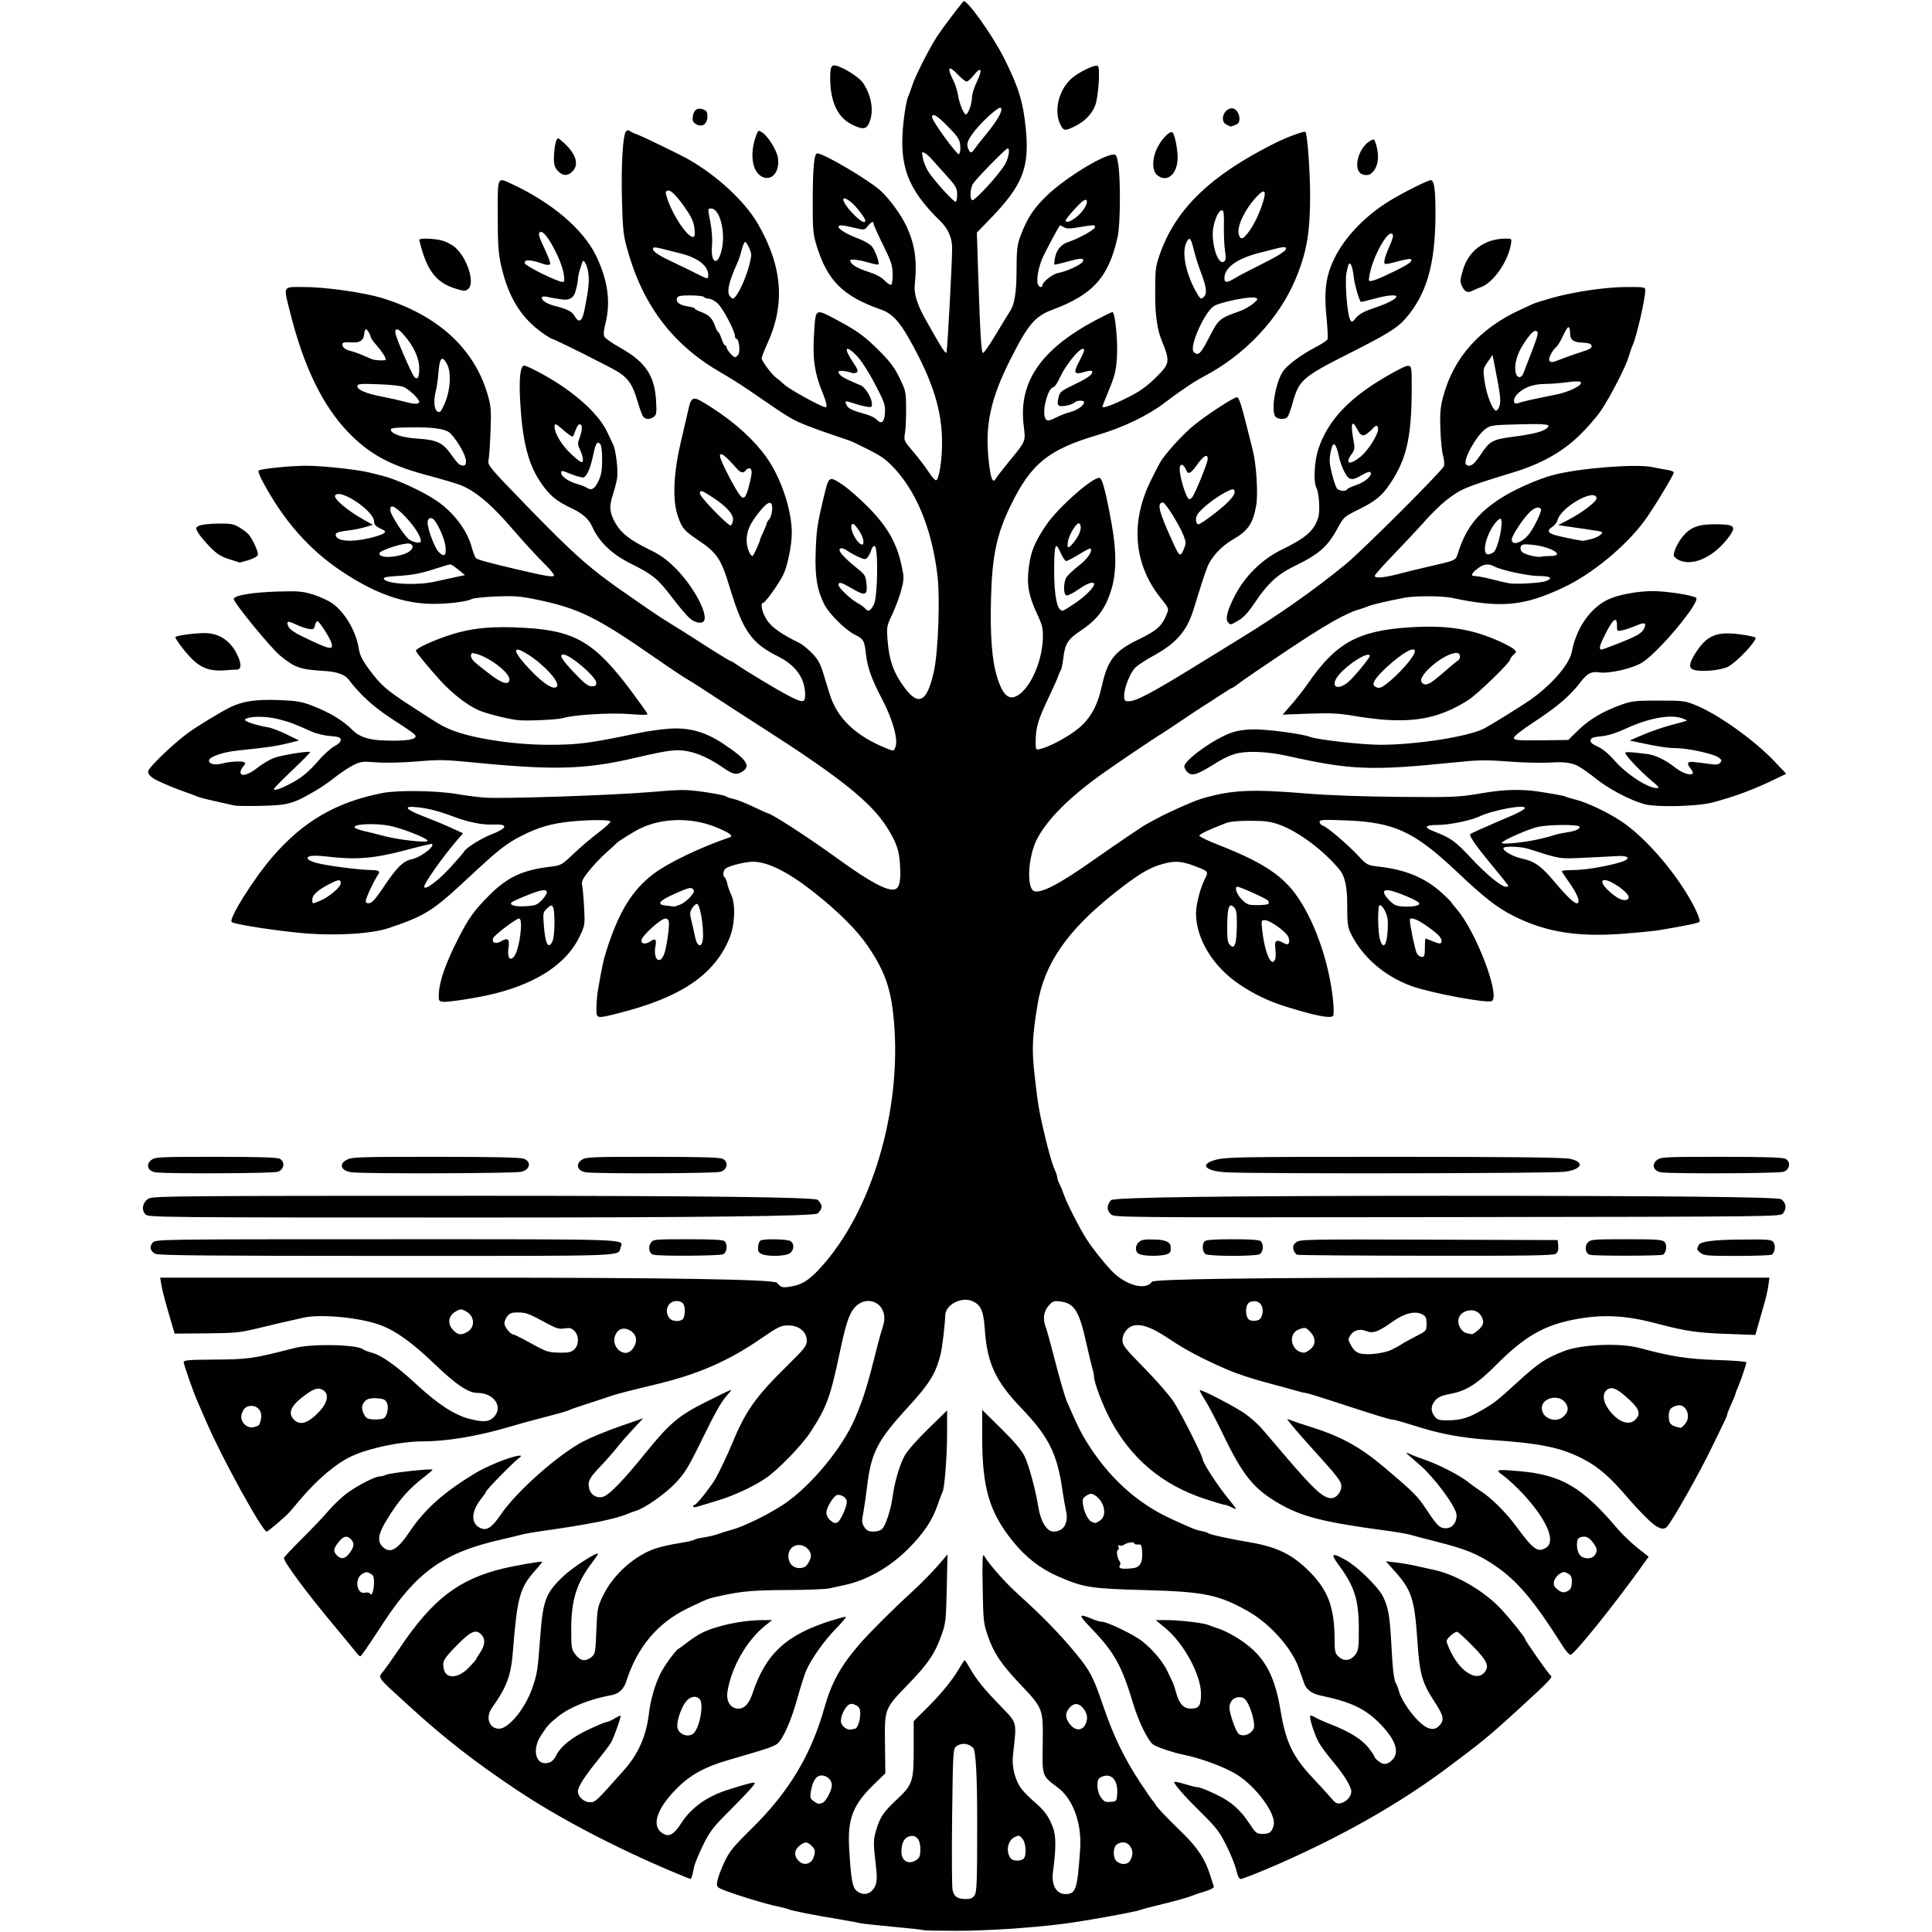 <?xml version="1.0" encoding="UTF-8"?>
<svg id="Rasterised" xmlns="http://www.w3.org/2000/svg" viewBox="0 0 369.54 369.538">
  <defs>
    <style>
      .cls-1 {
        fill: #010101;
        fill-rule: evenodd;
      }
    </style>
  </defs>
  <g id="Subtext_copy" data-name="Subtext copy">
    <g id="Layer-1">
      <path class="cls-1" d="M176.656,369.189c-.073-.07-2.721-.361-5.885-.652-3.163-.291-6.005-.604-6.314-.697-.31-.093-2.179-.438-4.154-.77-5.307-.888-8.602-1.543-9.502-1.885-.439-.166-1.302-.393-1.917-.505-2.11-.377-9.188-2.559-10.968-3.381-.812-.374-.883-.53-.702-1.553.111-.623.704-2.214,1.318-3.531.972-2.086,1.666-2.936,5.335-6.553,7.014-6.908,11.258-13.966,13.798-22.945,1.384-4.895,3.08-7.979,6.705-12.2,1.751-2.04,6.509-6.789,9.883-9.867,1.709-1.56,3.979-3.848,5.044-5.084l1.935-2.248-.144,6.522c-.135,6.078-.203,6.685-1.004,8.915-1.276,3.548-2.564,5.465-6.211,9.229-4.737,4.892-4.678,4.745-4.6,11.576l.066,5.624-2.266,2.205c-3.955,3.85-4.982,6.537-4.65,12.187.345,5.902.621,7.439,1.45,8.113.954.773,2.102.76,2.896-.035.86-.859,1.081-1.943.836-4.096-.59-5.186-.591-5.56-.012-7.528.732-2.489,1.354-3.403,4.013-5.898,2.967-2.786,3.159-3.377,3.159-9.739v-5.195l2.42-2.387c2.761-2.726,5.056-5.537,6.321-7.742.479-.834.931-1.518,1.004-1.518s.525.684,1.004,1.518c1.301,2.265,2.496,3.748,5.818,7.202,3.322,3.454,3.158,2.805,2.412,9.528-.237,2.134.415,4.713,1.596,6.311.435.591,1.556,1.725,2.49,2.521,1.961,1.674,2.784,2.815,3.597,4.994.579,1.553.571,4.02-.025,8.429-.337,2.492.64,4.231,2.378,4.231,2.014,0,2.288-.837,2.822-8.602.337-4.905-1.334-9.538-4.234-11.733-3.112-2.355-3.009-2.064-2.926-8.375.09-6.815.109-6.764-4.368-11.497-3.632-3.838-4.991-5.876-6.142-9.214-.808-2.347-.868-2.916-.976-9.212-.092-5.355-.036-6.581.273-6.071,1.082,1.788,4.038,5.123,6.537,7.377,4.597,4.146,7.936,7.575,11.017,11.314,2.74,3.326,3.335,4.47,5.243,10.065,1.918,5.63,3.967,9.896,6.912,14.379,1.269,1.933,2.403,3.588,2.52,3.675.116.089.343.399.505.693.363.658,1.861,2.243,5.239,5.537,2.862,2.793,4.335,5.036,5.247,7.988.326,1.054.652,2.077.727,2.269.076.198-.677.594-1.719.904-1.018.304-2.141.677-2.492.834-.75.332-3.506,1.096-6.87,1.898-1.318.316-2.612.665-2.876.773-1.0.415-11.054,2.224-15.177,2.732-6.288.77-14.419,1.294-20.093,1.294-3.388,0-6.221-.057-6.295-.125h0l-0-0ZM195.79,355.513c.603-.604.469-2.956-.218-3.806-.533-.655-.698-.697-1.443-.358-1.406.639-1.819,2.876-.766,4.144.423.511,1.924.521,2.427.019h0ZM163.557,330.654c.431,0,.984-1.594.984-2.837,0-.971-.161-1.297-.819-1.649-.585-.31-.976-.342-1.358-.112-.839.511-1.711,2.515-1.486,3.413.21.837,1.3,1.553,2.011,1.323.235-.077.534-.137.667-.137ZM213.689,343.151c.192-2.678-1.136-4.128-3.001-3.278-.638.291-.775.585-.775,1.668,0,.828.251,1.668.674,2.262.567.796.856.93,1.837.847,1.129-.093,1.166-.137,1.265-1.499h-0ZM175.334,355.717c.566-.396.71-.808.71-2.029,0-1.84-.783-2.78-2.054-2.46-.999.249-1.535,1.214-1.578,2.837-.05,1.908,1.392,2.722,2.922,1.652l0-0ZM216.253,355.721c.499-1.096.466-1.783-.127-2.63-.558-.796-1.647-.923-2.51-.291-.787.575-.775,2.665.019,3.266.979.741,2.195.582,2.618-.345h-0ZM207.687,329.67c.462-1.115.243-2.138-.667-3.115-.849-.914-1.8-.799-2.628.316-.752,1.013-.591,2.023.513,3.214.993,1.07,2.245.882,2.783-.415v0ZM157.339,344.831c.636-.243,1.769-2.393,1.769-3.358,0-1.003-.906-1.872-1.958-1.872-1.038,0-1.728,1.045-2.061,3.119-.174,1.093-.098,1.342.542,1.789.829.585.965.61,1.708.323l-0-0ZM155.049,356.136c.296-.22.624-.85.732-1.396.153-.783.038-1.144-.535-1.678-.911-.85-1.266-.85-2.325-.019-1.012.796-1.096,1.962-.204,2.853.732.732,1.558.815,2.331.24v0ZM186.411,362.533c.43-.613.497-2.492.497-14.072,0-8.908-.261-13.625-.784-14.149-.893-.895-2.242-1.01-3.21-.281-.615.466-.644.955-.799,13.49-.088,7.154-.047,13.471.093,14.037.302,1.237.948,1.665,2.526,1.678.864.006,1.313-.182,1.678-.703l0-0Z"/>
      <path class="cls-1" d="M128.594,357.993c-10.911-4.601-21.619-10.212-29.52-15.471-8.236-5.48-13.995-9.966-20.945-16.315-6.289-5.748-5.886-5.18-4.729-6.643.526-.668,1.9-2.614,3.051-4.326,6.301-9.369,11.263-13.177,19.871-15.249,2.118-.51,6.565-1.287,7.36-1.287.115,0-.442.724-1.238,1.608-3.029,3.369-3.507,5.083-4.339,15.547-.373,4.684-1.14,6.758-4.003,10.803-1.289,1.821-.55,3.994,1.358,3.994,1.849,0,5.038-3.917,6.369-7.828.94-2.761,1.013-3.23,1.487-9.592.53-7.124,1.03-8.469,4.332-11.652,1.816-1.749,6.727-4.925,6.727-4.348,0,.097-.566.924-1.257,1.837-2.841,3.753-3.856,7.052-3.856,12.54,0,3.588.047,3.866.815,4.872.937,1.23,1.928,1.38,3.061.46.706-.569.763-.879.928-5.031.171-4.266.219-4.509,1.337-6.821,1.908-3.946,6.079-7.645,10.077-8.936,1.009-.328,2.986-.771,4.392-.988,1.406-.216,2.7-.502,2.876-.637.176-.135,1.038-.347,1.917-.475.879-.128,2.101-.421,2.716-.652.615-.232,1.763-.587,2.551-.79,2.246-.578,7.175-2.998,10.083-4.954,5.035-3.384,11.107-10.713,13.489-16.279,1.698-3.971,2.386-6.201,4.432-14.379.264-1.054.683-2.524.932-3.267,1.568-4.676-3.872-6.922-6.14-2.536-.627,1.213-1.198,3.223-2.012,7.081-1.905,9.032-2.544,10.788-5.702,15.657-1.598,2.463-6.119,7.131-8.485,8.759-2.368,1.63-6.166,3.398-9.307,4.333-1.582.471-3.271.983-3.754,1.134-.535.171-.879.16-.879-.025,0-.166.136-.304.301-.304.326,0,3.023-3.391,3.937-4.95.675-1.152,2.439-4.873,3.259-6.872,2.471-6.034,4.465-8.863,10.285-14.585,3.521-3.463,3.946-3.999,3.946-4.972,0-1.709-1.464-2.932-3.509-2.932-1.467,0-1.885.202-5.396,2.611-6.185,4.245-11.949,6.742-20.012,8.673-5.106,1.223-7.973,1.964-8.627,2.23-.351.143-2.149.74-3.994,1.326-1.845.587-3.571,1.18-3.834,1.317-.465.244-1.907.65-6.55,1.848-1.23.318-3.459.943-4.953,1.387-5.957,1.773-11.938,2.779-16.546,2.779-4.1,0-10.047,1.221-13.489,2.769-3.006,1.353-6.692,4.451-10.081,8.475-.694.824-1.55,1.831-1.901,2.237-.775.895-4.145,3.773-4.417,3.773-.796,0-8.41-13.802-11.37-20.609-.917-2.109-1.794-4.122-1.949-4.473-.709-1.611-2.553-6.891-2.553-7.31,0-.393.917-.475,5.672-.506,6.789-.045,7.414-.134,15.577-2.221,3.322-.849,11.925-.675,13.072.265.192.156.923.439,1.626.628,1.923.518,4.713,2.5,8.691,6.172,4.026,3.717,7.147,5.746,9.949,6.473,2.707.702,3.773.635,4.7-.291,1.91-1.91.096-4.648-3.081-4.648-1.789,0-4.09-1.558-8.399-5.688-4.171-3.997-7.224-6.179-10.198-7.289-3.849-1.436-11.331-2.159-14.677-1.419-3.028.67-6.005,1.362-9.191,2.137-2.937.715-4.11.823-9.413.867l-6.058.049-.752-2.556c-1.15-3.904-1.604-5.637-1.821-6.95l-.198-1.198h58.52c39.013,0,58.825.327,59.435.98.855.914,1.018.965,2.444.757,2.28-.333,3.627-1.153,5.841-3.56,9.88-10.737,15.671-30.249,14.088-47.466-.554-6.013-1.681-9.241-4.903-14.027-2.049-3.043-5.489-6.508-10.141-10.21-5.025-3.999-8.987-6.01-11.886-6.028-1.414-.008-4.626.788-5.246,1.302-.494.409-.591,1.435-.164,1.7.153.094.367.618.477,1.162.109.546.45,1.519.757,2.164.874,1.829.718,5.749-.328,8.293-2.908,7.07-9.397,11.416-21.545,14.435-3.963.984-3.928.995-3.899-1.185.012-1.011.149-2.556.304-3.435.809-4.618,1.022-5.601,1.631-7.509,2.361-7.41,4.911-11.54,9.06-14.668,2.725-2.056,9.06-5.087,14.361-6.877.547-.184.562-.261.137-.686-.262-.262-1.619-.916-3.012-1.453-4.525-1.74-9.99-1.593-14.074.377-1.319.636-4.298,2.498-4.597,2.873-.088.111-.951.897-1.917,1.749-.967.852-2.451,2.416-3.299,3.477-1.234,1.542-1.502,2.088-1.342,2.735.111.444.282,2.344.383,4.222.18,3.327.16,3.467-.803,5.524-2.407,5.143-7.944,8.903-16.188,10.992-3.206.812-9.059,1.735-10.088,1.588-.711-.1-.769-.237-.698-1.631.121-2.386,1.298-5.707,3.7-10.451,1.971-3.89,3.014-5.343,5.967-8.308,3.423-3.436,6.343-4.803,11.587-5.429,2.118-.253,2.209-.302,4.52-2.499,1.297-1.231,3.451-3.062,4.785-4.066,1.335-1.005,2.349-1.954,2.251-2.11-.213-.345-4.166-.329-7.646.031-3.689.382-6.137,1.094-9.329,2.716-2.964,1.504-4.455,2.68-10.162,8.007-6.886,6.428-8.297,7.317-15.337,9.669-3.102,1.037-9.569,1.466-15.463,1.026-5.054-.375-14.042-1.744-14.505-2.207-.614-.614,4.195-8.281,7.833-12.49,5.876-6.798,12.2-10.464,21.017-12.187,2.908-.567,10.348-.465,14.219.197,1.757.301,4.202.613,5.432.692,3.691.24,24.12-.445,31.348-1.049,6.325-.53,6.977-.533,10.494-.039,2.063.29,3.917.658,4.121.816.202.158.859.382,1.456.495s2.302.782,3.786,1.483c1.483.702,2.744,1.275,2.801,1.275.666,0,7.831,4.649,13.573,8.807,5.949,4.307,9.312,6.111,10.728,5.754.959-.24,1.239-1.631,1.009-4.996-.174-2.539-.739-4.109-2.465-6.846-3.048-4.834-8.964-9.566-23.97-19.168-3.251-2.081-7.565-4.874-9.586-6.208-2.021-1.334-3.89-2.534-4.154-2.667-.636-.322-3.514-2.227-6.602-4.375-11.372-7.904-14.682-9.52-22.986-11.222-2.865-.586-4.118-.676-7.484-.541-2.223.09-4.323.314-4.666.499-1.145.613-5.95,1.081-8.907.869-5.151-.369-10.116-2.287-15.91-6.145-6.277-4.182-11.129-9.687-15.146-17.187-.565-1.053-.925-2.001-.803-2.106.425-.358,6.05-.931,9.154-.931,3.061,0,9.746.72,12.079,1.301.659.164,1.765.441,2.459.615,2.774.698,7.791,3.014,10.402,4.802,3.206,2.194,5.778,5.581,6.653,8.756.286,1.041.656,2.028.822,2.194.297.297,2.666.943,8.023,2.19,5.487,1.276,6.715,1.482,6.916,1.157.108-.176-.794-1.278-2.002-2.452-1.209-1.174-3.906-4.118-5.995-6.542-3.584-4.161-6.26-6.538-8.824-7.846-1.188-.605-2.447-1-8.308-2.607-6.464-1.773-10.409-3.99-14.264-8.019-4.854-5.069-8.42-12.398-11.008-22.62-1.391-5.497-1.574-5.119,2.465-5.119,4.254,0,11.575,1.035,15.139,2.137,10.61,3.284,17.53,9.622,20.101,18.406.654,2.235.711,2.953.563,7.03-.089,2.497-.261,4.99-.38,5.54-.206.96.075,1.3,7.18,8.626,9.331,9.623,12.383,12.307,19.705,17.325.856.587,2.514,1.738,3.683,2.555,1.169.819,3.075,2.063,4.236,2.766,1.162.703,3.226,1.998,4.585,2.877,3.866,2.499,6.809,4.312,6.996,4.312.095,0,.554.27,1.02.602,1.693,1.198,7.928,4.951,9.955,5.991,2.776,1.423,3.195,1.404,3.195-.145,0-3.157-1.776-5.666-5.224-7.384-5.043-2.512-6.671-4.838-9.182-13.123-1.696-5.6-2.396-6.635-6.219-9.212-2.524-1.699-2.908-2.156-3.694-4.393-1.12-3.185-.884-8.354.675-14.833.359-1.494.911-3.866,1.223-5.272.7-3.142.831-3.158,4.784-.592,4.334,2.813,7.871,6.043,10.218,9.329,2.796,3.915,4.864,10.072,4.864,14.477,0,2.42-.822,6.416-1.663,8.085-.887,1.762-3.411,5.287-3.785,5.287-.648,0-.256,1.88.69,3.307.935,1.411,2.805,2.732,6.196,4.376.527.256,1.607,1.122,2.399,1.925,1.14,1.154,1.593,1.956,2.169,3.834.401,1.306.961,3.128,1.246,4.049,1.442,4.657,5.027,8.044,11.053,10.443,1.198.477,1.214.473,1.528-.355.538-1.414-.526-5.249-2.503-9.025-2.071-3.955-2.877-6.207-3.154-8.808-.265-2.481-.473-2.84-2.109-3.638-1.799-.877-4.913-3.963-5.833-5.778-1.392-2.748-1.825-5.342-1.666-9.986.145-4.256.312-5.391,1.54-10.533.972-4.07,1.001-4.092,3.488-2.465,1.136.744,3.448,2.764,5.138,4.489,3.557,3.633,5.335,6.747,6.244,10.942.522,2.402.519,2.628-.029,4.761-.317,1.231-1.084,3.306-1.703,4.61-1.085,2.286-1.118,2.465-.928,4.985.289,3.804,1.109,6.161,3.099,8.909,2.791,3.852,4.419,3.064,5.738-2.781.863-3.815,1.245-14.218.686-18.692-1.125-9.021-4.173-16.257-8.795-20.88-1.522-1.52-2.442-2.077-7.301-4.415-.305-.148-1.887-.707-3.515-1.244-1.627-.536-3.822-1.319-4.877-1.739-3.46-1.375-3.358-1.314-11.503-6.916-1.406-.967-3.778-2.459-5.272-3.315-9.384-5.38-15.142-12.991-18.125-23.959-.674-2.475-.806-3.788-.941-9.426-.161-6.687.185-12.24.803-12.857.237-.238.47-.243.756-.013.228.182.772.441,1.212.574.831.25,8.388,3.914,10.065,4.878,5.465,3.141,10.681,7.991,13.133,12.211,4.718,8.123,5.312,15.349,1.88,22.882-.612,1.342-1.113,2.66-1.113,2.927,0,.486,2.05,3.223,2.737,3.657.201.125.925.736,1.609,1.357,1.101.997,7.193,4.33,7.91,4.325.3-.001.091-1.058-.486-2.463-1.732-4.216-2.093-6.814-1.717-12.332.281-4.119.233-4.097,4.272-1.937,3.997,2.138,5.331,3.111,8.231,6.004,1.996,1.992,2.865,3.158,3.815,5.12,1.184,2.443,1.232,2.671,1.25,5.911.009,1.853-.09,3.977-.224,4.717-.236,1.31-.19,1.408,1.612,3.515,1.02,1.193,2.341,2.926,2.935,3.853.595.927,1.231,1.635,1.415,1.574.546-.182,1.12-3.688,1.134-6.934.029-6.367-1.695-11.918-6.195-19.95-1.993-3.556-3.392-5.033-5.455-5.756-7.332-2.57-10.294-5.52-12.368-12.318-.656-2.148-.731-3.026-.718-8.467.016-6.48.272-9.11.884-9.099,1.254.024,9.767,5.042,12.068,7.115,1.686,1.518,3.93,4.585,4.951,6.766,1.666,3.555,2.102,6.646,1.608,11.354-.168,1.598.494,3.728,1.986,6.391,3.187,5.688,3.994,6.944,4.098,6.391.206-1.084,1.069-17.145,1.069-19.888,0-1.977-.761-3.709-2.282-5.197-6.288-6.155-7.928-10.575-7.02-18.919.225-2.07.6-4.196.835-4.724.233-.527.603-1.534.823-2.237.562-1.807,3.36-7.313,4.87-9.586.985-1.482,3.798-5.214,4.938-6.55.503-.59,5.498,6.376,7.709,10.748,2.805,5.556,3.702,8.433,4.211,13.519.758,7.559-.562,10.9-6.885,17.423l-2.468,2.547.232,7.199c.39,12.139.611,15.825.949,15.825.176,0,1.182-1.44,2.237-3.203s2.418-3.992,3.027-4.953c.741-1.166,1.121-3.507,1.14-7.022.025-4.819.096-5.453.831-7.386,1.223-3.221,2.402-5.026,4.83-7.4,3.337-3.266,10.474-7.731,12.75-7.98.655-.072.759.111,1.048,1.837.459,2.757.406,11.456-.087,13.74-1.683,7.815-4.686,11.196-12.537,14.11-3.277,1.217-4.621,2.8-7.933,9.341-3.801,7.509-4.921,12.528-4.263,19.113.378,3.776.788,4.911,1.39,3.846.174-.31,1.207-1.651,2.296-2.981,3.558-4.344,3.431-4.047,3.048-7.163-1.028-8.343,3.275-14.612,13.89-20.235,1.548-.82,2.935-1.493,3.082-1.493.508,0,1.064,5.524.865,8.623-.162,2.56-.397,3.532-1.48,6.157-.708,1.714-1.289,3.203-1.289,3.31,0,.402,1.865-.269,4.788-1.724,2.295-1.142,3.592-2.058,5.352-3.78,2.8-2.739,2.852-3.069,1.138-7.28-.788-1.94-1.186-4.721-1.194-8.342-.011-5.111.04-5.58.864-7.949,3.034-8.722,9.73-15.188,22.123-21.362,2.232-1.11,5.536-2.327,5.743-2.114.377.388.899,7.368.903,12.094.007,7.165-.638,10.896-2.763,16.012-3.144,7.573-9.663,14.522-17.463,18.622-1.966,1.033-4.55,2.765-7.68,5.147-3.147,2.396-7.83,4.648-12.609,6.063-9.53,2.822-12.793,5.444-16.714,13.428-2.707,5.515-3.6,9.715-3.807,17.893-.184,7.273.189,11.937,1.212,15.179.883,2.795,1.885,3.984,3.107,3.683,2.677-.661,5.452-6.248,5.596-11.266.054-1.926-.08-2.486-1.134-4.74-1.624-3.47-1.983-5.587-1.526-9.016.386-2.909,1.112-4.644,3.3-7.899,2.262-3.362,9.161-9.422,10.251-9.003.519.198,1.225,2.952,2.307,9.003.925,5.174.881,9.26-.135,12.462-1.181,3.728-2.655,5.656-6.039,7.896-2.249,1.49-2.792,2.395-3.125,5.204-.124,1.054-.338,2.061-.477,2.237-.137.177-.357.67-.487,1.097-.132.427-1.008,2.387-1.946,4.356-1.887,3.953-2.347,5.532-2.359,8.081-.008,1.707-.005,1.712.871,1.503,1.847-.441,5.432-2.375,7.332-3.957,2.297-1.912,3.62-4.316,4.455-8.095,1.089-4.927,2.443-6.674,6.826-8.8,3.86-1.872,4.729-2.679,5.733-5.32.242-.635.063-1.028-1.128-2.479-5.336-6.504-6.067-14.636-2.045-22.742.716-1.445,1.499-2.967,1.737-3.386.915-1.598,4.147-5.183,6.28-6.967,2.371-1.981,7.79-5.535,8.443-5.535.381,0,.85,1.442,2.077,6.391.328,1.318.745,2.972.925,3.675.704,2.727,1.065,8.369.679,10.591-.614,3.525-1.568,4.914-4.54,6.607-2.089,1.19-4.077,3.342-4.798,5.192-.55,1.413-1.136,3.209-2.701,8.284-1.218,3.945-3.275,6.322-7.468,8.618-1.494.819-3.095,1.851-3.56,2.294-1.007.96-2.192,3.886-2.192,5.413,0,.956.1,1.089.819,1.089,1.491,0,4.545-1.623,13.719-7.29,2.988-1.845,6.625-4.087,8.081-4.982,7.261-4.459,13.857-9.112,19.717-13.912,3.226-2.641,18.562-17.954,18.831-18.803.111-.348.027-1.26-.181-2.026-.212-.767-.439-3.057-.507-5.088-.103-3.029-.003-4.147.551-6.213,1.995-7.448,7.001-13.05,14.856-16.626,1.054-.479,2.136-.977,2.401-1.104.266-.128,1.776-.603,3.355-1.054,4.256-1.219,10.524-2.143,14.542-2.143,3.43,0,3.507.016,3.491.719-.04,1.688-1.664,8.766-2.366,10.305-.24.527-.592,1.534-.785,2.237-.495,1.817-3.461,7.613-5.289,10.335-.851,1.27-2.796,3.498-4.322,4.949-3.278,3.12-7.244,5.315-12.501,6.921-9.186,2.804-9.923,3.11-12.768,5.296-.98.752-2.844,2.565-4.14,4.029-1.298,1.463-3.984,4.338-5.967,6.388s-3.608,3.884-3.608,4.074c0,.565,1.979.349,5.432-.594.615-.168,2.772-.689,4.793-1.156,5.581-1.293,5.208-1.108,5.785-2.881,1.455-4.473,3.561-7.194,7.723-9.977,2.638-1.764,7.409-3.909,10.457-4.7,5.088-1.319,15.83-2.159,18.985-1.483.893.192,2.164.431,2.822.533.659.101,1.198.32,1.198.485,0,.482-3.942,6.985-5.588,9.22-3.643,4.942-10.089,10.243-15.595,12.822-7.558,3.541-11.901,3.934-21.314,1.928-1.778-.379-7.011-.391-8.947-.023-3.21.614-6.267,1.323-6.87,1.593-.351.157-1.214.457-1.917.664-2.617.775-6.472,2.98-13.994,8.01-4.254,2.842-8.257,5.58-8.897,6.082-.641.502-1.248.912-1.349.912-.101,0-1.086.6-2.19,1.334-1.104.734-2.511,1.643-3.126,2.021-.615.378-2.589,1.683-4.387,2.9-1.799,1.217-3.524,2.361-3.834,2.542-1.165.678-8.623,5.704-11.254,7.584-6.285,4.492-10.462,8.646-12.456,12.388-1.87,3.508-2.156,9.909-.453,10.153,1.55.221,4.86-1.551,11.135-5.962,4.701-3.304,9.481-6.537,10.34-6.993.415-.221,1.278-.684,1.917-1.03,2.346-1.268,6.958-3.306,8.512-3.761,5.741-1.683,9.352-1.857,20.13-.971,4.17.342,10.885.584,17.734.639,10.828.085,11.121.071,16.42-.819,3.596-.604,6.951-.672,10.065-.206,2.568.385,4.885.807,5.148.94.265.132,1.156.405,1.981.606,2.15.525,6.021,2.351,8.674,4.095,4.262,2.801,9.72,8.921,13.058,14.642,1.333,2.283,2.224,4.388,1.965,4.645-.246.245-2.32.674-7.675,1.583-.906.153-3.947.458-6.757.676-8.895.691-14.974-.288-21.151-3.408-3.171-1.602-5.45-3.383-10.892-8.513-8.101-7.639-11.892-9.385-21.141-9.744-4.464-.173-5.033-.138-5.033.312,0,.278.3.602.666.719.84.265,4.74,3.6,6.843,5.849,1.554,1.66,1.66,1.716,3.834,1.961,5.091.576,8.798,2.113,11.958,4.957.98.881,1.835,1.725,1.899,1.873.064.149.522.734,1.019,1.298,3.633,4.138,8.386,16.557,6.73,17.58-.799.494-11.632-1.52-15.324-2.85-5.178-1.864-9.462-5.566-11.651-10.068-.618-1.27-.699-1.962-.7-5.935-.001-2.999-.476-5.076-1.424-6.231-3.022-3.68-7.871-7.316-11.518-8.635-1.7-.616-2.715-.753-5.592-.759-2.223-.004-3.925.152-4.633.428-3.399,1.325-5.111,2.14-5.104,2.432.004.18,1.622.959,3.595,1.731,7.996,3.127,11.896,5.582,14.641,9.22,3.617,4.79,6.558,12.993,7.325,20.436.166,1.604.17,2.922.008,3.082-.525.526-3.396-.037-8.879-1.739-3.43-1.065-6.103-2.339-9.067-4.324-4.986-3.339-8.269-8.718-8.265-13.54.001-1.769.824-4.917,1.755-6.717.608-1.177.522-1.343-1.027-1.973-3.466-1.407-4.713-1.507-7.65-.613-2.235.68-4.452,2.056-8.582,5.325-9.125,7.227-13.521,13.579-14.805,21.392-1.024,6.237-1.121,8.655-.551,13.661.611,5.356.792,6.459,1.717,10.463.881,3.81,1.614,6.383,2.153,7.557.254.554.463,1.201.465,1.438,0,.237.201.814.443,1.28.243.466.621,1.387.839,2.048.491,1.486,3.057,6.516,4.311,8.447,1.184,1.825,3.097,4.24,4.766,6.018,2.611,2.78,6.578,3.874,7.721,2.13.349-.533,20.123-.799,59.323-.799h58.801l-.204,1.495c-.115.823-.415,2.225-.674,3.115-.256.892-.77,2.685-1.141,3.986l-.674,2.367-5.688-.206c-5.496-.2-7.728-.534-13.115-1.963-5.75-1.526-10.016-1.792-15.01-.933-6.4,1.098-10.192,3.232-15.825,8.901-3.496,3.52-5.64,4.885-8.542,5.437-1.778.338-2.484.636-3.038,1.281-.883,1.025-.92,2.085-.111,3.085.531.655.876.751,2.636.728,2.416-.031,3.879-.479,6.476-1.988,2.272-1.318,2.922-1.832,6.646-5.239,4.078-3.733,5.464-4.659,9.029-6.03,3.343-1.287,10.66-1.583,14.382-.582,6.295,1.692,9.185,2.13,15.336,2.323,2.812.089,5.112.277,5.109.419-.006.389-1.109,3.635-1.62,4.778-.249.554-.454,1.102-.454,1.22,0,.116-.358.997-.799,1.958-.438.96-.799,1.873-.799,2.03,0,.156-.208.691-.46,1.189-.256.497-1.361,2.773-2.457,5.058-2.31,4.806-7.373,13.788-8.566,15.194-.545.642-1.423.484-2.634-.473-.999-.789-3.112-2.951-4.694-4.803-3.617-4.231-5.718-6.074-8.706-7.634-4.28-2.237-8.18-3.035-18.015-3.692-4.694-.313-8.952-1.058-12.781-2.239-4.235-1.305-5.363-1.624-5.737-1.624-.461,0-3.805-1.033-10.992-3.395-2.873-.944-5.409-1.717-5.634-1.717-.225,0-1.109-.209-1.964-.465-.855-.257-2.993-.843-4.75-1.303-3.493-.917-6.241-1.823-8.467-2.789-4.52-1.965-7.726-3.659-10.707-5.654-3.403-2.279-5.276-2.999-6.938-2.667-1.19.238-2.166,1.516-2.166,2.839,0,.927.518,1.582,4.188,5.307,2.305,2.338,4.844,5.257,5.643,6.489,1.41,2.172,5.506,10.293,5.506,10.916,0,.608,2.672,4.784,4.515,7.054,1.032,1.271,1.876,2.378,1.876,2.458s-.395-.06-.879-.313c-.483-.251-1.058-.459-1.278-.459-.218-.001-1.924-.507-3.789-1.125-8.189-2.711-14.083-7.653-18.102-15.174-1.435-2.688-3.112-7.092-3.112-8.178,0-.31-.137-1.004-.304-1.545-.166-.539-.686-2.707-1.153-4.816-1.395-6.293-2.314-7.755-5.074-8.066-1.204-.136-1.43-.045-2.198.867-.932,1.108-1.107,2.523-.506,4.065.193.494.847,2.84,1.453,5.212,1.169,4.579,2.175,8.055,2.635,9.106,1.973,4.517,2.564,5.73,3.66,7.509,4.214,6.839,9.627,11.789,16.185,14.8,4.188,1.923,4.72,2.137,5.806,2.343.584.11,1.207.314,1.385.45.341.265,3.706.994,8.147,1.765,5.096.887,7.973,2.328,11.246,5.635,3.506,3.543,4.709,6.829,4.724,12.894.008,2.305.089,2.656.772,3.302,1.012.949,2.318.789,3.197-.393.6-.805.671-1.332.664-4.952-.012-5.536-.798-8.048-3.794-12.119-1.713-2.327-1.405-2.55,1.366-.979,2.218,1.257,6.098,5.062,7.034,6.9,1.028,2.017,1.343,3.833,1.625,9.336.248,4.859.507,6.872.967,7.508.127.176.318.69.428,1.144.347,1.46,1.907,3.924,3.575,5.646,1.751,1.809,3.104,2.195,4.122,1.176,1.068-1.067.947-1.895-.631-4.314-2.64-4.045-3.034-5.406-3.497-12.119-.55-7.982-1.096-9.603-4.488-13.37l-1.539-1.708,1.894.216c1.041.12,2.756.41,3.81.647s2.708.606,3.675.819c4.226.932,9.638,4.138,12.781,7.573,1.888,2.062,4.473,5.3,4.473,5.6,0,.304,4.521,6.757,4.902,6.997.477.3-.208,1.01-6.569,6.825-5.133,4.691-6.701,5.978-13.147,10.787-9.125,6.809-19.599,12.794-31.997,18.283-3.334,1.476-7.223,3.023-7.597,3.023-.272,0-.587-.645-.82-1.678-.209-.923-1.06-3.042-1.892-4.713-1.313-2.633-1.947-3.46-4.777-6.25-3.211-3.167-5.204-5.426-5.204-5.902,0-.134.876.029,1.945.364,1.07.332,2.163.604,2.428.604.508,0,1.962.578,4.094,1.63,2.417,1.189,4.211,2.777,5.708,5.045,1.424,2.166,1.554,2.272,2.728,2.272,1.349,0,1.783-.345,2.119-1.687.517-2.055-3.28-7.282-6.988-9.621-2.35-1.479-6.967-3.195-10.437-3.873-1.715-.336-4.832-1.387-5.597-1.888-.967-.633-2.786-4.307-3.807-7.694-2.243-7.435-3.608-9.909-7.989-14.481-2.684-2.8-2.64-3.012.369-1.763.566.236,1.285.43,1.598.433,1.054.008,6.14,2.479,7.759,3.769,2.04,1.622,3.985,3.967,4.824,5.811.359.792.777,1.671.928,1.956.149.284.442,1.147.648,1.914.613,2.275,1.419,3.16,2.877,3.16,1.519,0,1.907-.575,1.907-2.834,0-3.563-3.243-9.592-6.715-12.481l-1.945-1.619h2.022c2.499,0,7.216.551,8.076.943.351.16,1.214.467,1.917.682.703.214,2.167.928,3.254,1.587,5.19,3.143,7.389,6.735,8.599,14.043,1.009,6.087,2.31,8.825,6.129,12.893,1.532,1.633,3.183,3.441,3.667,4.02.732.872,1.028,1.016,1.757.844,1.069-.252,1.998-1.288,1.989-2.214-.012-.971-1.45-3.307-3.604-5.847-1.02-1.201-2.195-2.796-2.613-3.54-.829-1.486-1.902-4.841-1.634-5.112.093-.093.497.038.899.288.401.252,1.807.879,3.125,1.393,3.573,1.393,5.923,2.876,7.184,4.528.618.808,1.124,1.582,1.124,1.722,0,.137.431.559.959.933.639.456,1.278.457,1.917.003,2.066-1.473,1.418-4-1.892-7.371-2.803-2.853-5.506-4.131-11.327-5.362-1.677-.354-2.722-1.116-3.135-2.288-.341-.965-.829-2.342-1.085-3.058-1.337-3.751-5.479-8.385-9.578-10.723-5.649-3.22-8.49-3.805-19.953-4.104-10.221-.268-11.628-.491-16.506-2.628-3.363-1.473-6.176-3.656-8.615-6.689-4.531-5.632-5.873-10.225-5.873-20.09v-5.068l3.648,3.601c2.545,2.512,3.902,4.124,4.488,5.331.792,1.632,2.086,6.414,2.578,9.527.458,2.896,1.632,4.825,2.937,4.825,1.966,0,2.917-1.63,2.371-4.063-.188-.84-.497-2.607-.684-3.925-.975-6.851-2.636-10.185-7.714-15.479-5.112-5.33-6.673-8.682-7.131-15.317-.24-3.475-.768-4.629-2.436-5.32-2.044-.847-5.035.716-5.114,2.672-.084,2.085-.588,6.313-.904,7.563-.914,3.632-2.111,5.581-6.079,9.905-6.056,6.6-7.21,8.839-7.991,15.497-.185,1.582-.501,3.748-.702,4.813-.322,1.703-.298,2.041.197,2.796.443.678.814.859,1.755.859.743,0,1.387-.217,1.714-.577.664-.733,1.655-3.854,1.948-6.134.351-2.732,1.341-6.09,2.309-7.836.492-.887,2.476-3.144,4.492-5.108l3.609-3.519v4.363c0,4.387-.493,10.648-.887,11.282-.116.186-.505,1.21-.864,2.275-1.02,3.025-2.652,5.493-5.598,8.466-3.544,3.577-7.992,6.118-12.302,7.025-.879.187-2.173.469-2.876.627-.703.16-4.226.301-7.828.315-6.633.025-8.901.217-12.941,1.101-2.452.536-2.345.495-6.231,2.357-5.809,2.782-9.722,7.41-11.83,13.994-.485,1.512-1.43,2.398-2.836,2.655-4.213.773-7.989,2.291-10.257,4.122-1.687,1.361-1.964,1.671-3.213,3.556-1.792,2.703-1.043,5.803,1.281,5.291.712-.157,1.158-.55,1.596-1.409.936-1.834,3.022-3.502,6.293-5.029,1.639-.767,3.16-1.393,3.383-1.393.222,0,.888-.297,1.479-.658.591-.358,1.122-.607,1.181-.546.141.141-1.225,4.02-1.773,5.039-.235.441-1.366,1.949-2.51,3.355-2.602,3.198-3.884,5.202-3.884,6.074,0,1.016,1.154,2.074,2.263,2.074,1.105,0,1.07.035,6.633-6.228,2.658-2.988,4.199-6.509,4.681-10.679.305-2.63,1.158-5.604,2.209-7.694.769-1.534,2.934-4.505,3.451-4.735.124-.058.915-.633,1.757-1.28.843-.647,2.036-1.427,2.651-1.735,2.862-1.427,7.834-2.478,11.73-2.478h1.78l-1.307,1.038c-3.556,2.824-6.565,8.103-7.247,12.707-.27,1.821.625,3.189,2.084,3.189,1.193,0,2.068-.955,2.747-3,2.507-7.547,6.496-11.19,15.223-13.901,1.19-.37,2.336-.672,2.548-.672.21,0-.568.97-1.731,2.157-2.315,2.362-4.79,5.821-5.774,8.067-.345.792-1.115,3.202-1.712,5.355-1.158,4.192-2.669,7.656-3.767,8.643-.643.578-2.249,1.122-9.142,3.096-4.696,1.345-7.454,2.834-10.068,5.432-3.822,3.799-4.977,7.074-3.009,8.538,1.309.971,2.277.508,3.774-1.809,1.913-2.959,4.889-5.1,8.823-6.349,3.643-1.16,5.033-1.524,5.192-1.364.205.204-1.012,1.55-5.224,5.78-2.744,2.751-3.39,3.614-4.668,6.231-.816,1.668-1.577,3.537-1.691,4.151-.313,1.684-.499,2.24-.74,2.202-.12-.019-1.656-.642-3.413-1.384l.001.006-0.0 0ZM185.503,20.693c.219-.605.409-1.567.422-2.138.013-.572.383-1.785.823-2.696,1.274-2.642.988-3.331-.573-1.377-.491.615-1.072,1.118-1.292,1.118-.22,0-.944-.575-1.611-1.278-1.91-2.017-2.235-1.52-.835,1.278.308.615.667,1.765.798,2.556.294,1.791,1.169,3.87,1.571,3.736.165-.055.479-.595.698-1.2ZM188.578,25.728c2.27-2.762,3.314-4.632,2.848-5.098-.389-.389-4.086,3.028-5.513,5.093-1.009,1.461-1.112,2.028-.555,3.069.246.458.529.445.849-.039.265-.399,1.333-1.76,2.371-3.025ZM183.689,28.283c-.033-1.53-.281-1.945-2.504-4.211-1.986-2.022-2.905-2.542-2.905-1.641,0,.683,4.785,7.272,5.128,7.06.166-.104.294-.647.281-1.207ZM236.114,53.255c.615-.378,2.929-1.593,5.141-2.7,3.866-1.934,5.091-2.782,4.65-3.223-.113-.113-.816-.047-1.563.148-.747.196-2.286.589-3.42.875-4.317,1.088-6.719,2.828-6.723,4.87-.001.899.489.906,1.916.03ZM140.785,56.58c.812-1.035,1.98-3.74,2.518-5.831.491-1.917.493-2.169.018-3.275-.284-.659-.641-1.198-.794-1.198-.152,0-.449.683-.658,1.518-.21.835-.581,1.949-.823,2.476-1.679,3.651-2.117,5.734-1.365,6.486.501.5.583.487,1.104-.176ZM183.073,37.227c0-1.253-.196-1.596-2.143-3.754-1.18-1.306-2.438-2.712-2.796-3.123-.358-.412-.923-.895-1.253-1.072-.555-.3-.584-.23-.375.908.124.678.563,1.807.976,2.51.851,1.448,4.851,5.911,5.299,5.911.161,0,.293-.621.293-1.379h0ZM230.299,56.756c.59-.59.462-1.804-.446-4.251-.831-2.242-1.065-2.991-1.719-5.51-.405-1.561-.711-1.695-1.234-.545-.858,1.881-.133,5.656,1.745,9.109.922,1.691,1.06,1.791,1.654,1.197ZM188.931,35.579c1.362-1.489,2.829-3.322,3.259-4.074.746-1.306,1.062-3.123.542-3.123-.323,0-5.903,5.683-6.578,6.7-.634.955-.712,3.205-.113,3.205.226,0,1.527-1.218,2.89-2.708ZM80.186,70.465c0-1.948-1.016-4.183-2.873-6.323-.935-1.077-1.315-1.323-1.606-1.042-.293.283.041,1.353,1.45,4.633,1.007,2.346,1.985,4.363,2.174,4.483.626.397.855-.074.855-1.751ZM170.743,52.434c-.026-1.666-.273-2.42-1.837-5.589-.996-2.016-1.809-3.83-1.809-4.034,0-.589-.403-.433-1.106.426-.649.794-.659.795-2.568.332-2.295-.558-3.035-.598-3.035-.164,0,.461,1.767,1.489,3.929,2.285,1.018.375,2.133,1.04,2.476,1.477.644.819,1.479,3.155,1.22,3.413-.08.08-.786-.043-1.569-.274-2.077-.614-3.82-.839-3.82-.495,0,.678,1.277,1.488,3.395,2.157,1.456.459,2.57,1.046,3.165,1.668.506.527,1.069.905,1.254.841.188-.065.322-.962.306-2.042ZM138.033,47.819c.809-3.378-.342-7.927-2.01-7.932-.671-.003-.668-.098-.112,2.817.245,1.287.372,3.168.28,4.18-.315,3.485,1.062,4.186,1.843.935ZM238.556,44.731c1.122-1.426,2.073-3.278,2.846-5.54.93-2.723.591-3.281-.985-1.623-2.238,2.354-3.832,5.618-3.493,7.155.249,1.133.745,1.136,1.632.008h0ZM291.367,71.438c2.909-7.465,3.014-7.802,2.538-8.095-.458-.283-1.215.466-2.551,2.528-1.24,1.912-1.792,4.033-1.429,5.482.25.997,1.068,1.045,1.442.084ZM135.464,52.576c0-1.749-2.014-3.292-5.392-4.13-1.339-.331-2.994-.745-3.677-.919-.682-.174-1.31-.245-1.397-.16-.475.475.542,1.265,3.339,2.592,1.723.817,3.923,1.888,4.89,2.379,2.199,1.115,2.237,1.12,2.237.237ZM199.369,54.607c0-.658,1.963-2.198,3.064-2.404,1.728-.324,4.477-1.618,4.706-2.213.265-.691-.366-.671-3.139.098-1.223.338-2.271.57-2.33.511-.057-.057-.008-.624.112-1.258.293-1.567,1.196-2.624,2.626-3.081,1.772-.567,4.8-2.224,4.995-2.735.211-.547-.127-.554-3.013-.058-1.811.31-2.386.306-2.912-.023-.361-.225-.702-.363-.758-.307-.236.238-2.468,4.395-3.219,5.992-.837,1.784-1.322,4.387-.983,5.272.206.538.851.692.851.205h0ZM234.32,48.043c-.148-.884-.246-3.01-.219-4.724.04-2.419-.044-3.115-.377-3.115-.743,0-1.764,2.605-1.761,4.494.003,3.097,1.238,6.092,2.19,5.311.334-.274.373-.737.166-1.966l-0.0 0ZM132.841,43.771c-.104-1.069-.503-2.078-1.301-3.281-1.868-2.813-3.242-4.259-3.833-4.032-.482.185-.483.317-.008,1.711,1.082,3.176,3.765,7.148,4.83,7.148.357,0,.426-.345.312-1.546ZM298.809,68.611c.929-.369,2.597-.953,3.706-1.298,1.542-.479,1.993-.753,1.915-1.166-.081-.426-.526-.56-2.097-.636-1.33-.063-1.994-.569-1.994-1.518,0-.782-.145-1.422-.323-1.422-.177,0-.658.755-1.067,1.678-.409.922-.992,1.882-1.295,2.133-.74.612-1.54,2.203-1.302,2.589.27.438.55.397,2.458-.359v0ZM292.83,76.466c1.054-.235,3.139-.666,4.633-.956,2.736-.53,5.428-1.889,4.862-2.454-.153-.153-1.254-.133-2.488.045-1.218.176-3.149.326-4.291.333-2.33.016-4.188.711-5.392,2.018-.863.936-.728,2.03.203,1.663.306-.121,1.419-.413,2.473-.65h0ZM73.795,68.78c0-.421-.804-1.658-1.803-2.776-.59-.659-1.073-1.347-1.073-1.528,0-.182-.252-.716-.559-1.189-.373-.572-.612-.329-.719.731-.107,1.059-.825,1.552-2.157,1.479-1.594-.088-1.997-.016-1.997.361,0,.61.571,1.044,1.747,1.325.521.125,1.527.486,2.237.801.708.317,1.504.654,1.768.751.647.237,2.556.272,2.556.045ZM231.313,64.473c1.778-3.46,1.896-3.561,5.81-4.953.819-.292,1.969-.935,2.556-1.429.957-.807,1.006-.925.475-1.134-.899-.353-6.851.841-7.999,1.606-1.703,1.134-4.473,7.184-3.933,8.591.112.29.481.529.822.529.463,0,1.038-.814,2.269-3.21h-0ZM141.206,67.854c.435-.523.154-3.046-.338-3.046-.16,0-.292-.237-.292-.526,0-.927-2.205-5.144-3.221-6.16-.542-.543-1.321-.983-1.738-.983-.415,0-.844-.144-.953-.32-.108-.176-1.271-.32-2.586-.32-1.836,0-2.43.112-2.572.483-.296.769.463,1.385,1.989,1.614.776.117,1.411.31,1.411.431,0,.12.53.41,1.177.644,1.519.55,2.157,1.181,2.68,2.659.234.659.518,1.198.63,1.198s.394.575.626,1.278c.232.703.543,1.278.691,1.278.146,0,.267.17.267.378,0,.415,1.254,1.859,1.615,1.859.123,0,.399-.211.613-.469ZM165.499,42.169c0-.463-1.803-2.788-2.724-3.512-2.07-1.628-1.921-.213.214,2.045,1.494,1.58,2.51,2.174,2.51,1.467h0ZM205.834,41.562c1.379-1.068,2.418-2.828,1.946-3.299-.221-.222-.904.298-2.132,1.624-.993,1.073-1.807,2.086-1.807,2.253,0,.554.845.309,1.992-.578ZM228.052,95.083c.56-.692,2.95-6.568,2.95-7.253,0-1.17-.803-.697-2.215,1.306-.922,1.308-1.519,1.64-1.789.997-.494-1.174-1.048-1.568-1.297-.921-.382.997,1.137,6.271,1.807,6.271.122,0,.367-.18.544-.399ZM89.13,88.213c-.004-1.077-1.5-3.749-2.974-5.312-.729-.772-2.811-1.158-6.247-1.158-4.18,0-5.155.084-5.155.442,0,.774,2.199,1.534,4.91,1.696,3.845.232,5.017.763,6.574,2.984.715,1.02,1.48,1.928,1.699,2.016.88.356,1.196.18,1.193-.667ZM281.843,88.692c.262-.22.868-.987,1.345-1.704,1.773-2.663,2.242-2.92,6.288-3.453,3.625-.477,5.529-.948,6.311-1.559,1.049-.82.238-.949-5.119-.816-5.222.129-5.576.178-6.561.906-1.737,1.284-4.266,5.851-3.724,6.727.257.415.895.372,1.461-.101h0ZM143.292,92.819c.264-1.013.479-2.114.479-2.447,0-.944-.599-1.082-1.244-.286-.39.483-.946.307-1.668-.528-2.108-2.439-3.159-3.217-3.159-2.335,0,.53,1.47,3.587,2.95,6.136,1.487,2.562,1.853,2.487,2.642-.539ZM285.687,105.627c.871-.714,1.95-5.806,1.355-6.4-.106-.108-.539.214-.959.714-1.809,2.149-2.755,6.086-1.463,6.086.318,0,.798-.18,1.066-.399ZM169.269,78.952c.088-1.514-.088-2.02-1.917-5.517-1.13-2.162-2.613-4.478-3.382-5.28-2.249-2.349-2.727-1.723-.834,1.089.912,1.355,1.062,1.771.719,1.99-.238.152-.65.194-.913.093-.961-.369-2.556-.526-2.551-.252.012.715.835,1.226,4.215,2.616.924.379,2.17,2.447,2.17,3.6,0,.621-.114.666-1.198.462-.659-.122-1.768-.42-2.463-.66-1.457-.501-1.631-.438-1.169.423.35.656,1.133,1.024,3.651,1.716.845.233,1.771.682,2.057.999.925,1.022,1.51.559,1.615-1.279h0ZM85.225,76.766c.952-2.417,1.085-5.609.294-7.085-.944-1.762-1.421-1.344-1.642,1.438-.109,1.362-.337,2.996-.507,3.632-.611,2.287-.208,4.35.788,4.017.176-.058.656-.959,1.067-2.001ZM80.505,103.509c0-.927-1.214-2.829-2.994-4.689-2.018-2.11-2.991-2.507-2.843-1.158.103.933,2.704,4.915,3.633,5.561.819.57,2.203.75,2.203.286ZM286.849,77.515c.254-.983.092-2.255-.993-7.73l-.374-1.891-.927,1.338c-.913,1.321-.921,1.371-.594,3.709.364,2.587,1.551,5.605,2.207,5.605.228,0,.534-.465.681-1.032h-0ZM80.186,76.852c0-.505-1.77-2.223-2.876-2.794-.473-.245-2.458-.473-4.873-.561-3.664-.133-4.074-.093-4.074.39,0,.694,1.717,1.409,4.789,1.994,1.321.251,3.12.655,3.998.896,2.07.57,3.035.592,3.035.074ZM304.343,103.115c1.266-.318,2.362-1.062,2.033-1.379-.069-.067-1.347-.29-2.841-.497-1.494-.206-3.34-.473-4.103-.59l-1.387-.214,1.852-.959c2.869-1.486,5.616-3.614,5.484-4.248-.391-1.888-6.852,1.809-7.471,4.275-.103.406-.531.965-.954,1.242-1.001.655-.971,1.065.11,1.483.692.269,4.138,1.011,5.611,1.207.141.019.892-.125,1.668-.321ZM226.514,104.833c.346-.877.326-1.241-.128-2.396-.801-2.037-3.471-6.316-3.941-6.316-1.252,0-.798,1.757,2.054,7.961,1.124,2.443,1.319,2.515,2.014.751ZM205.679,103.349c1.012-1.344,1.351-2.844.731-3.227-.447-.277-1.923,2.106-2.144,3.463-.246,1.52.14,1.456,1.413-.235ZM292.617,101.939c1.037-1.47,2.323-4.228,2.124-4.552-.369-.596-1.317-.296-2.301.731-1.337,1.394-3.285,4.408-3.285,5.082,0,1.337,2.193.538,3.462-1.261h0ZM85.202,104.461c-.176-1.483-1.543-4.516-2.33-5.17-.535-.444-1.089-.113-1.089.65,0,1.233,1.309,4.746,2.076,5.574,1.082,1.168,1.562.791,1.343-1.054ZM140.202,99.492c.131-1.108-1.203-2.599-3.909-4.372-2.1-1.375-2.427-1.472-2.427-.715,0,.638,5.427,6.244,5.895,6.09.185-.06.383-.511.441-1.002ZM232.763,97.866c2.817-2.243,3.845-3.596,3.21-4.23-.353-.354-3.606,1.563-5.475,3.228-1.35,1.202-1.733,1.749-1.733,2.476,0,.623.163.933.487.933.268,0,1.848-1.084,3.511-2.409h0ZM144.722,104.925c.356-.782.652-1.536.658-1.678.007-.141.289-.832.629-1.535.34-.703.623-1.411.629-1.572.007-.162.228-.535.494-.828.265-.294.516-1.09.559-1.77.12-1.945-.724-1.811-2.476.397-1.839,2.315-2.401,3.601-2.401,5.5,0,1.253.643,2.908,1.129,2.908.073,0,.425-.639.78-1.421l-0.0 0ZM165.07,103.075c-.262-1.042-1.604-2.982-1.979-2.862-.55.174-.195,1.717.69,2.993.919,1.326,1.636,1.253,1.29-.131ZM70.541,102.96c1.241-.281,2.507-.692,2.812-.916.505-.369.446-.459-.619-.965-.869-.413-1.176-.756-1.176-1.319,0-2.022-6.577-6.425-7.46-4.995-.362.583,2.291,2.848,5.347,4.564l1.881,1.057-1.402.415c-.771.228-2.049.498-2.84.6-2.325.301-2.876.462-2.876.841,0,1.247,2.653,1.548,6.332.718ZM202.097,79.813c.696-.357,1.865-.803,2.597-.989,1.315-.335,2.663-1.291,2.663-1.888,0-.418-1.387-.389-1.813.039-.486.484-2.518.899-2.988.608-.282-.174-.314-.587-.112-1.477.265-1.169.436-1.309,3.223-2.648,2.651-1.273,3.611-2.044,3.136-2.518-.09-.09-.759.012-1.484.23-1.864.559-2.061.137-.928-1.986.531-.996.965-1.956.965-2.134,0-1.479-3.272,2.206-4.669,5.255-.445.972-.988,1.768-1.206,1.768-.906,0-2.08,3.93-1.666,5.577.246.984.631,1.01,2.281.162ZM89.482,254.696c1.281-.756,1.326-2.607.087-3.583-.463-.364-1.091-.662-1.395-.662-.304,0-.932.298-1.394.662-1.101.867-1.125,2.279-.058,3.347.928.927,1.507.976,2.761.235ZM126.997,182.598c.514-1.228,1.149-5.821.897-6.477-.092-.241-.349-.438-.57-.438-.93,0-4.642,3.374-4.642,4.219,0,.7.881.752,1.804.105.867-.606,1.128-.31.881,1.003-.454,2.418.782,3.621,1.63,1.588v0ZM130.607,252.305c.212-.21.383-.901.383-1.534,0-1.367-.462-1.917-1.612-1.917-1.648,0-2.415,1.968-1.293,3.321.502.603,1.972.68,2.522.13ZM98.321,182.952c1.052-1.311,1.836-7.273.956-7.267-.541.004-4.724,3.17-4.943,3.74-.341.891.482,1.229,1.512.621,1.301-.768,1.668-.447,1.417,1.234-.276,1.841.253,2.677,1.058,1.672ZM241.362,251.65c.466-1.331-.096-2.612-1.2-2.739-1.229-.143-1.812.447-1.812,1.836,0,1.451.51,1.998,1.751,1.876.711-.071,1.032-.318,1.261-.973h-0ZM236.331,180.236c.125-.483.236-2.058.245-3.501.016-2.084-.097-2.737-.539-3.182-.924-.927-1.242-.12-1.304,3.316-.041,2.299.065,3.333.382,3.716.623.753.953.659,1.215-.349v0ZM250.61,258.098c1.081-.851,1.104-2.157.058-3.286-.871-.94-1.052-.983-2.235-.533-2.231.85-1.47,4.32.979,4.46.196.011.735-.278,1.198-.642ZM120.839,258.201c1.242-1.415,1.051-3.009-.459-3.789-1.201-.62-2.299-.173-2.75,1.121-.757,2.171,1.787,4.287,3.209,2.668ZM243.924,183.446c.114-.298.112-1.318-.008-2.264-.143-1.146.227-1.494,1.11-1.044,1.177.602,1.346.619,1.52.165.108-.281.025-.824-.18-1.207-.546-1.012-3.496-3.094-4.386-3.094-.738,0-.755.058-.559,1.837.49,4.46,1.807,7.413,2.5,5.606h.001l0-0ZM282.741,254.419c1.124-.947,1.236-1.861.367-2.992-1.202-1.564-4.178-.68-4.178,1.241,0,1.091.778,2.178,1.68,2.353.394.076.814.158.932.181.119.022.658-.327,1.198-.783ZM265.99,258.255c.703-.326,1.638-.833,2.077-1.128.439-.293,1.698-.991,2.796-1.548,1.98-1.005,1.997-1.027,1.997-2.378,0-1.118-.14-1.438-.779-1.78-1.402-.751-3.429-.256-5.754,1.403-2.692,1.92-3.733,2.293-4.974,1.78-1.21-.502-2.41-.194-3.048.78-.458.699-.458.859-.008,1.733.863,1.67,1.663,2.027,4.177,1.869,1.23-.076,2.812-.406,3.515-.732h.001ZM109.841,258.109c.927-.864.939-2.624.026-3.539-.541-.541-.916-.635-1.888-.479-.983.157-1.566.001-3.079-.816-3.754-2.032-4.2-2.206-5.716-2.237-1.235-.025-1.659.112-2.122.686-.32.394-.581,1.014-.581,1.379,0,.687,1.156,2.142,1.701,2.142.17,0,1.547.683,3.059,1.518,3.376,1.865,3.561,1.925,5.963,1.965,1.537.026,2.081-.103,2.636-.619l0.0 0ZM160.291,291.099c.525-.334,1.678-2.94,1.687-3.811.007-.715-.816-1.369-1.725-1.369-.678,0-2.182,2.351-2.182,3.412,0,.507.294,1.101.715,1.441.793.644.952.678,1.506.326ZM298.999,270.982c1.001-.867,1.123-1.781.365-2.745-1.287-1.638-4.456-.865-4.456,1.085,0,1.928,2.574,2.972,4.092,1.66h0ZM312.8,271.541c1.025-1.024.795-1.952-.879-3.551-2.595-2.479-3.738-2.97-4.69-2.018-.775.775-.598,2.145.466,3.614,1.735,2.394,3.853,3.205,5.103,1.955v0ZM210.405,290.835c1.487-.975.793-3.886-1.177-4.941-.486-.26-.825-.214-1.448.193-.723.474-.79.678-.606,1.831.245,1.535,1.067,3.037,1.764,3.226.273.073.538.151.589.171.049.019.444-.195.879-.479l0.0 0ZM60.18,270.865c2.522-2.218,3.078-4.33,1.349-5.118-.867-.394-1.828.012-3.87,1.635-2.11,1.678-2.575,3.022-1.438,4.159,1.024,1.024,2.271.811,3.959-.676v0ZM322.381,272.273c1.152-1.463.057-3.85-1.577-3.44-1.259.316-1.614.769-1.614,2.069,0,1.448.455,1.885,2.294,2.199.118.019.522-.351.896-.828ZM49.548,272.557c.109-.12.284-.675.388-1.235.245-1.313-.591-2.417-1.831-2.417-1.044,0-1.631.539-1.917,1.764-.294,1.257,1.062,2.624,2.301,2.318.475-.117.952-.31,1.06-.43ZM73.402,271.274c.674-.428,1.012-2.126.592-2.972-.302-.611-.668-.774-1.909-.853-1.622-.104-2.341.251-2.761,1.365-.269.714.358,2.243,1.029,2.513.65.262,2.605.228,3.049-.053v0ZM272.54,181.274c0-.967.055-1.756.121-1.756.066,0,.636.216,1.267.479,1.45.606,1.807.603,1.807-.015,0-.666-.76-1.419-3.009-2.985-1.773-1.234-3.062-1.671-3.062-1.038,0,1.012,1.037,5.927,1.358,6.443.217.346.647.63.956.63.469,0,.562-.293.562-1.756v-.001l0-0ZM103.773,172.009c1.35-1.474,1.025-2.081-.823-1.536-1.439.425-4.797,1.834-5.109,2.147-.505.505.845.851,2.783.715,1.892-.133,2.157-.245,3.149-1.326v-0ZM130.137,173.011c.574-.24,1.441-.909,1.926-1.487.743-.883.816-1.118.453-1.482-.363-.364-.889-.23-3.295.835-3.197,1.413-3.766,2.136-1.844,2.335.669.07,1.33.15,1.467.181.137.031.719-.143,1.293-.382ZM270.876,173.241c1.161-.31.708-.734-2.02-1.884-3.793-1.6-5.063-1.419-3.453.494.47.559,1.154,1.137,1.52,1.285.795.322,2.932.38,3.953.105h-0ZM265.363,178.724c.121-1.138.132-2.546.023-3.126-.217-1.152-1.013-2.471-1.491-2.471-.407,0-.381,4.974.033,6.47.531,1.912,1.177,1.519,1.433-.873h.003ZM242.625,172.873c.087-.14.06-.409-.061-.595-.213-.333-5.347-2.665-5.866-2.665-.652,0-.164,1.442.823,2.428.996.996,1.247,1.086,3.017,1.086,1.061,0,2.001-.114,2.087-.254ZM61.215,172.295c1.72-.712,3.953-2.602,3.953-3.343,0-.787-.348-.777-2.009.057-2.264,1.137-3.423,2.158-3.423,3.016,0,.928-.076.913,1.479.27v-0ZM86.137,165.93c1.385-1.514,2.563-2.881,2.62-3.04.212-.591,3.159-2.471,5.009-3.195,3.424-1.342,3.593-2.119.431-1.982-1.968.087-4.663-.462-7.461-1.518-2.727-1.028-4.713-1.547-6.831-1.784-2.962-.332-2.467.375,1.265,1.804,1.656.634,3.998,1.606,5.207,2.161l2.195,1.008-1.077,1.244c-2.689,3.105-6.351,8.274-6.351,8.967,0,.837,2.665-1.118,4.993-3.664ZM81.783,160.804c0-.482-5.199-2.497-7.463-2.893-2.796-.489-6.704-.294-6.504.324.063.194.967.54,2.008.769,1.042.229,2.398.562,3.013.74,2.942.852,8.947,1.563,8.947,1.06l0.0 0ZM167.162,115.588c.735-1.479.847-11.159.129-11.159-.245,0-.526.323-.624.719-.1.395-.383.996-.631,1.334-.41.562-.547.578-1.532.178-.594-.24-1.625-.792-2.293-1.225-.892-.582-1.305-.695-1.568-.431-.381.381.814,1.692,3.549,3.898,1.25,1.008,1.402,1.282,1.547,2.79.212,2.206-.242,2.355-2.724.9-2.102-1.231-2.628-1.371-2.628-.696,0,.539,2.46,2.845,3.741,3.508.517.266,1.129.715,1.363.996.579.699,1.029.481,1.671-.812l0-0ZM73.507,169.47c2.302-3.467,3.645-4.794,5.156-5.096,1.744-.35,4.52-2.415,3.976-2.958-.065-.065-2.406.49-5.2,1.233-5.769,1.534-9.298,1.832-14.53,1.225-3.042-.353-4.258-.233-4.049.397.061.181.745.517,1.523.745,1.81.535,8.469,1.402,10.764,1.402,1.179,0,1.601.24,1.266.719-.82,1.173-2.452,4.632-2.452,5.194,0,.359.225.49.719.421.507-.073,1.342-1.041,2.828-3.281ZM295.686,111.147c1.464-.557.9-.967-1.338-.973-2.102-.008-7.205-1.108-8.606-1.857-1.18-.631-2.177-.42-3.483.732-.834.737-.925,1.109-.273,1.118.538.008,2.048.29,3.355.63,1.307.338,2.808.686,3.335.771,1.385.224,6.05-.056,7.01-.421l-0.0 0ZM77.709,105.808c1.279-.552,1.622-1.53.639-1.823-.876-.259-5.656,1.247-5.77,1.821-.192.956,2.92.957,5.131.001ZM134.311,180.29c.514-1.338-.246-7.149-.968-7.391-.19-.062-.602.276-.916.754-.49.748-.519,1.07-.206,2.328.2.803.519,2.214.711,3.137.345,1.662.984,2.203,1.379,1.172ZM105.697,179.982c.441-.969.489-5.854.062-6.528-.25-.397-.426-.35-1.115.298-.787.739-.811.868-.613,3.347.284,3.563.883,4.599,1.666,2.882ZM311.522,171.609c0-.896-3.353-3.275-4.617-3.275-1.163,0,.139,1.815,2.372,3.307,1.061.708,2.245.692,2.245-.031v-.001ZM288.516,169.446c0-.09-1.434-1.888-3.186-3.993-2.715-3.26-4.163-5.293-4.163-5.846,0-.073.899-.522,1.997-1,1.099-.476,2.428-1.06,2.956-1.295.527-.235,1.959-.852,3.181-1.369,1.222-.518,2.285-1.128,2.359-1.354.275-.827-6.147.349-8.735,1.599-1.52.734-5.757,1.602-7.822,1.602-2.521,0-2.897.413-1.045,1.145,3.566,1.41,4.187,1.852,7.363,5.236,3.062,3.263,5.733,5.441,6.671,5.441.235,0,.425-.074.425-.166h-0ZM301.937,172.312c0-.66-.775-2.124-2.105-3.974-.599-.835-1.091-1.609-1.091-1.72,0-.111.956-.201,2.125-.201,2.241,0,6.155-.639,8.999-1.467,2.142-.626,1.844-1.351-.493-1.202-.839.055-3.635.194-6.214.313-5.004.229-4.589.294-10.739-1.678-1.55-.498-4.862-.594-4.862-.141,0,.576,1.864,1.614,3.551,1.976,2.423.519,3.748,1.474,6.319,4.552,2.993,3.584,4.509,4.776,4.509,3.543l0-0ZM294.116,160.562c1.234-.273,2.6-.628,3.035-.792.436-.163,1.51-.401,2.388-.53,1.84-.27,2.816-.709,2.547-1.146-.261-.422-5.827-.381-7.883.058-1.817.388-6.966,2.663-6.966,3.078,0,.341,4.121-.06,6.878-.668l0-0ZM296.531,106.346c3.094,0,.09-1.823-3.548-2.153-1.596-.145-1.931-.085-2.108.377-.119.309-.011.747.25,1.008.493.492,3.022,1.098,3.728.892.233-.068.989-.124,1.678-.124ZM205.723,115.318c1.823-1.238,3.551-2.973,3.551-3.564,0-.648-1.267-.229-3.023,1.001-1.017.714-2.048,1.221-2.289,1.128-.6-.229-.568-2.568.047-3.508.268-.407,1.342-1.406,2.388-2.219,1.659-1.287,2.656-2.776,2.181-3.251-.074-.074-1.062.436-2.195,1.133-1.133.696-2.237,1.268-2.451,1.268-.214,0-.709-.74-1.098-1.644-.933-2.169-1.176-1.547-1.204,3.082-.032,5.468.636,8.454,1.791,8.011.24-.092,1.276-.738,2.303-1.435h0ZM83.12,111.263c1.286-.285,3.12-.683,4.074-.888l1.735-.371-1.249-1.03c-.687-.566-1.381-1.029-1.543-1.029-.161,0-1.674.447-3.362.996-2.219.721-3.971,1.052-6.333,1.198-2.619.163-3.213.288-2.998.631.597.96,6.257,1.248,9.676.494ZM283.963,319.857c.943-1.201.495-2.192-2.263-5.012-1.464-1.498-2.812-2.724-2.993-2.724-.555,0-2.013,1.297-2.013,1.789,0,.256.418,1.288.93,2.295,1.889,3.713,4.919,5.461,6.34,3.652ZM89.691,318.95c.747-.776,1.358-1.47,1.358-1.55,0-.073.359-.668.799-1.316.925-1.364,1.021-2.549.27-3.378-1.046-1.157-2.04-.751-4.628,1.892-2.668,2.723-2.906,3.142-2.617,4.583.405,2.029,2.744,1.917,4.818-.23ZM218.092,299.179c.312-.477.445-1.285.377-2.285-.095-1.383-.182-1.54-.816-1.472-.39.043-.71-.069-.71-.245,0-.349-1.566-.082-2.036.345-.153.14-.478.177-.723.084-.305-.117-.382-.012-.246.344.109.283.058.515-.112.515-.362,0-.132,1.58.312,2.144.168.212.212.535.098.719-.385.621.085.812,1.731.7,1.29-.088,1.746-.27,2.125-.848v-0ZM154.789,298.637c.422-.789.411-1.481-.032-2.077-1.359-1.829-3.957-1.125-3.957,1.072,0,1.445.992,2.417,2.335,2.286.803-.077,1.156-.352,1.654-1.281l-0-0ZM239.341,331.261c.566-.566.636-.898.451-2.128-.12-.802-.53-2.118-.912-2.924-.553-1.166-.88-1.489-1.599-1.572-1.197-.137-2.126.735-2.126,1.991,0,1.019,1.078,4.195,1.666,4.905.506.613,1.773.476,2.52-.272ZM132.492,331.68c1.269-.808,2.239-5.783,1.31-6.713-.752-.754-1.973-.438-2.755.709-.959,1.409-1.7,3.885-1.455,4.86.296,1.179,1.867,1.799,2.9,1.144Z"/>
      <path class="cls-1" d="M68.321,316.307c-.24-.329-2.162-2.665-4.271-5.189-5.417-6.484-9.746-12.313-9.746-13.122,0-.136,1.556-1.795,3.46-3.685,1.902-1.892,4.239-4.355,5.192-5.476.952-1.12,2.595-2.648,3.649-3.395,2.063-1.464,5.175-3.035,6.007-3.035.282,0,.844-.146,1.247-.326.822-.365,8.887-1.246,8.872-.969-.005.097-.616.642-1.358,1.212-3.228,2.475-4.975,4.456-7.39,8.377-1.642,2.665-1.871,4.085-.828,5.127,1.434,1.434,2.829.675,5.171-2.817,2.88-4.293,6.452-7.496,12.403-11.125,2.274-1.387,6.409-3.091,8.308-3.424.746-.131.799.034.16.495-1.04.75-6.22,6.043-6.227,6.363-.001.108-.435.739-.962,1.403-1.928,2.425-1.979,4.704-.125,5.548,1.241.566,2.201-.068,3.905-2.578,2.981-4.388,11.004-11.5,15.794-13.999,1.431-.747,4.592-2.047,7.023-2.887l4.42-1.528-1.848,1.977c-1.017,1.088-2.419,2.692-3.114,3.567-.697.875-2.149,2.526-3.229,3.668-2.185,2.313-2.481,2.92-2.111,4.314.332,1.245,1.583,1.889,2.782,1.434,1.168-.445,3.885-3.269,7.733-8.036,4.801-5.949,6.546-7.439,11.783-10.044,5.456-2.716,5.247-2.641,4.259-1.53-1.35,1.523-2.321,3.224-5.231,9.173-2.362,4.827-3.081,5.999-4.822,7.844-1.932,2.048-5.825,4.794-7.527,5.31-.426.128-1.205.417-1.732.639-2.295.972-7.569,2.029-15.976,3.201-1.757.245-3.699.586-4.314.756-.615.172-2.484.624-4.154,1.006-10.622,2.433-15.851,6.16-22.173,15.811-3.009,4.594-4.154,6.267-4.381,6.407-.117.073-.409-.137-.648-.467ZM66.729,297.236c.988-1.255,1.126-2.014.495-2.712-.815-.9-1.552-.759-2.497.481-.977,1.281-1.027,1.679-.309,2.472.736.814,1.548.729,2.311-.241ZM71.536,302.668c.019-1.059-.12-1.379-.736-1.709-.642-.344-.891-.321-1.598.143-1.454.952-.944,3.926.606,3.537.431-.108.853-.027.988.19.336.543.714-.559.74-2.161v-0Z"/>
      <path class="cls-1" d="M298.864,314.78c-5.453-8.615-8.569-12.328-12.768-15.216-3.347-2.303-5.722-3.28-11.479-4.722-2.109-.529-4.28-1.101-4.826-1.271-.544-.169-2.557-.518-4.473-.775-12.211-1.638-16.324-2.679-20.768-5.263-4.688-2.725-6.822-5.342-10.401-12.744-1.389-2.872-3.033-6.015-3.653-6.985-.621-.97-1.073-1.82-1.005-1.888.237-.237,6.805,3.171,8.7,4.516,1.054.748,2.515,2.058,3.244,2.912.73.853,2.801,3.278,4.603,5.387,5.316,6.225,7.075,7.828,8.587,7.828.996,0,1.938-1.128,1.937-2.317,0-.896-.747-1.861-5.432-7.02-2.986-3.288-5.179-5.9-4.871-5.802.308.098.847.296,1.198.437.351.141,1.646.57,2.876.952,6.174,1.918,9.788,3.902,14.702,8.067,5.364,4.547,6.095,5.279,7.718,7.727,2.173,3.275,2.615,3.708,3.8,3.708,1.193,0,2.058-1.038,2.058-2.468,0-1.51-4.231-7.256-7.196-9.772-.523-.444-1.384-1.19-1.911-1.658-.639-.566-.639-.691,0-.375.527.262,1.893.792,3.035,1.18,2.612.887,6.665,2.966,8.231,4.222.658.529,1.77,1.328,2.473,1.775,1.981,1.262,4.87,4.14,6.803,6.778,3.302,4.504,4.159,5.088,5.783,3.95,1.825-1.278-.169-5.625-4.833-10.535-1.188-1.25-2.757-2.688-3.491-3.195-1.643-1.138-1.387-1.205,3.126-.815,8.032.695,12,3.025,18.774,11.029.857,1.012,2.544,2.626,3.748,3.588l2.189,1.745-1.426,1.989c-5.244,7.312-12.623,16.483-13.488,16.765-.213.073-.919-.709-1.566-1.732l0-0ZM305.007,297.502c.619-.815.543-1.329-.37-2.526-.792-1.038-1.472-1.276-2.513-.875-.667.256-.671,2.302-.008,3.25.614.876,2.275.963,2.892.151ZM300.259,304.043c.22-.169.399-.841.399-1.494,0-.93-.168-1.274-.784-1.604-.668-.358-.903-.342-1.592.109-.445.291-.904.912-1.021,1.379-.17.676-.04 1.0.638,1.582.832.716,1.462.724,2.36.027v.001Z"/>
      <path class="cls-1" d="M29.703,239.815c-.999-.505-1.182-1.369-.461-2.167.545-.602,1.532-.615,44.723-.615,47.608,0,45.257-.082,44.729,1.58-.546,1.721,2.402,1.615-44.682,1.609-34.36-.003-43.68-.089-44.309-.407Z"/>
      <path class="cls-1" d="M125.034,240.006c-.856-.168-1.147-1.447-.53-2.33.429-.611.793-.644,7.08-.644,4.729,0,6.738.109,7.011.383.608.607.466,2.106-.234,2.48-.591.317-11.801.409-13.327.11v-0Z"/>
      <path class="cls-1" d="M29.819,224.243c-1.496-.168-2.006-1.447-.926-2.33.75-.611,1.387-.644,12.378-.644,8.267,0,11.779.109,12.256.383,1.064.607.815,2.106-.41,2.48-1.033.317-20.631.409-23.298.111Z"/>
      <path class="cls-1" d="M317.819,224.243c-1.497-.168-2.006-1.447-.926-2.33.749-.611,1.387-.644,12.377-.644,8.266,0,11.781.109,12.257.383,1.064.607.815,2.106-.409,2.48-1.035.317-20.632.409-23.299.111Z"/>
      <path class="cls-1" d="M67.459,224.243c-2.069-.168-2.774-1.447-1.281-2.33,1.036-.611,1.918-.644,17.115-.644,11.431,0,16.288.109,16.947.383,1.471.607,1.126,2.106-.567,2.48-1.429.317-28.527.409-32.215.111Z"/>
      <path class="cls-1" d="M112.192,224.243c-1.644-.168-2.204-1.447-1.018-2.33.823-.611,1.524-.644,13.6-.644,9.084,0,12.943.109,13.467.383,1.169.607.895,2.106-.45,2.48-1.136.317-22.669.409-25.599.111Z"/>
      <path class="cls-1" d="M234.833,224.243c-4.132-.168-5.54-1.447-2.558-2.33,2.069-.611,3.83-.644,34.178-.644,22.829,0,32.527.109,33.844.383,2.937.607,2.249,2.106-1.131,2.48-2.854.317-56.969.409-64.334.111h-0Z"/>
      <path class="cls-1" d="M145.768,239.897c-.395-.158-.735-.473-.755-.698-.08-.884.118-1.699.468-1.922.557-.357,4.957-.29,5.66.085.839.45.788,1.752-.092,2.367-.788.552-4.067.656-5.281.168Z"/>
      <path class="cls-1" d="M217.981,239.897c-.895-.359-.957-1.593-.12-2.35.485-.438,1.116-.525,3.275-.449,1.784.062,2.709.493,2.776,1.292.087,1.043-.012,1.241-.74,1.518-1.026.391-4.21.385-5.191-.011Z"/>
      <path class="cls-1" d="M230.602,239.883c-.642-.374-.751-1.892-.176-2.467.265-.265,1.917-.383,5.368-.383s5.103.119,5.368.383c.607.608.466,2.106-.234,2.482-.799.427-9.588.415-10.326-.015l0-0Z"/>
      <path class="cls-1" d="M248.176,240.008c-.307-.08-.652-.519-.767-.976-.158-.634-.037-.968.517-1.416.692-.559,1.86-.583,25.372-.505l24.645.081.105,1.105c.073.775-.064,1.228-.461,1.518-.452.33-5.413.406-24.709.377-13.279-.02-24.395-.104-24.702-.184v0Z"/>
      <path class="cls-1" d="M304.093,240.008c-.839-.22-1.066-1.599-.387-2.349.529-.585,1.018-.627,7.364-.627,5.755,0,6.875.077,7.3.503.539.539.379,2.016-.266,2.449-.373.249-13.063.272-14.01.022v.002Z"/>
      <path class="cls-1" d="M325.218,239.608c-.715-.587-.728-.667-.262-1.518.326-.599,2.708-.928,7.148-.985,6.055-.079,6.697-.033,7.097.479.476.619.3,2.01-.304,2.395-.204.132-3.198.241-6.649.244-5.742.003-6.339-.048-7.03-.615v-0Z"/>
      <path class="cls-1" d="M27.831,232.288c-.848-.849-.555-2.357.59-3.033.829-.49,5.743-.531,64.05-.531,42.101,0,63.413.261,63.936.784.989.989.989,1.596,0,2.586-.523.523-21.984.784-64.384.784-61.442,0-63.62-.019-64.191-.59l-0.0 0Z"/>
      <path class="cls-1" d="M212.472,232.242c-.819-.819-.812-1.616.021-2.674.441-.562,21.782-.843,64.021-.843,42.24,0,63.64.221,64.2.663.943.739,1.064,1.732.339,2.692-.479.635-.904.64-64.212.721-63.435.081-63.732.079-64.37-.559l-0.0 0Z"/>
      <path class="cls-1" d="M44.878,154.082c-.351-.085-2.001-.455-3.668-.822-1.666-.366-3.247-.779-3.515-.916-.266-.137-1.421-.567-2.563-.956-1.142-.389-3.279-1.265-4.749-1.946-1.781-.827-2.391-1.61-1.828-2.347,1.286-1.687,5.202-5.318,7.566-7.016,1.708-1.228,6.04-3.861,7.808-4.747,2.425-1.215,5.01-1.604,9.482-1.427,3.263.129,4.306.301,6.164,1.018,3.537,1.366,6.071,2.893,7.896,4.761,1.126,1.152,2.915,1.792,5.364,1.918,3.928.205,6.421-.037,6.622-.637.138-.42-.053-.566-4.705-3.599-3.321-2.164-5.97-4.588-8.057-7.373-.719-.959-2.245-1.509-4.578-1.651-4.744-.288-5.644-.596-8.518-2.921-1.73-1.398-8.882-10.125-8.882-10.836,0-.707,3.56-1.302,8.627-1.445,3.765-.105,4.598-.029,6.55.582,1.23.386,2.833,1.11,3.563,1.61,2.456,1.681,4.641,5.365,5.166,8.714.204,1.294.658,2.205,2.022,4.048,2.231,3.013,3.258,3.904,8.221,7.116,5.391,3.491,5.118,3.326,6.75,4.095,3.774,1.779,12.197,3.153,19.331,3.153,5.68,0,7.621-.254,17.254-2.261,1.582-.33,4.178-.697,5.77-.814,3.753-.277,6.9.584,10.263,2.809,4.655,3.081,5.511,4.364,3.644,5.467-1.066.63-1.687.478-3.701-.911-2.362-1.627-4.46-2.604-6.489-3.02-2.226-.455-3.757-.277-9.807,1.142-9.992,2.344-15.793,2.51-31.953.908-4.72-.467-6.051-.486-10.149-.137-2.778.237-5.946.309-7.706.177-2.793-.209-3.094-.172-4.569.577-.869.441-2.362,1.428-3.318,2.195-.956.768-2.456,1.825-3.335,2.349-4.718,2.816-5.621,3.082-10.864,3.198-2.46.055-4.761.029-5.112-.057ZM56.381,149.433c1.567-.907,2.85-2.007,4.288-3.677,1.128-1.311,2.601-2.665,3.275-3.009.75-.383,1.223-.852,1.223-1.213,0-.493-.328-.615-2-.75-1.1-.088-2.646-.45-3.435-.803-3.579-1.603-4.455-1.928-6.657-2.467-2.394-.587-5.565-.537-6.199.097-.315.314,1.905,1.076,4.391,1.504.703.122,2.326.74,3.606,1.374l2.329,1.153-2.325.571c-2.1.515-3.866.767-9.591,1.365-2.599.272-5.172,1.155-5.3,1.82-.143.747,1.136,1.03,2.696.598.68-.189,2.016-.343,2.969-.345,1.156-.001,1.502.245,1.038.738-.382.407-.695.983-.695,1.278,0,.96,1.463.6,3.223-.792.925-.731,2.362-1.587,3.19-1.902,1.399-.531,6.651-1.382,6.915-1.12.064.064-1.471,1.627-3.411,3.472s-3.527,3.461-3.527,3.591c0,.457,1.784-.206,3.994-1.483l-0.0 0ZM63.425,123.068c-.246-.98-2.346-4.258-2.727-4.258-.14,0-.347.374-.463.831-.186.743-.321.811-1.263.634-.579-.108-1.665-.492-2.412-.853-1.535-.742-1.873-.63-1.378.455.204.447,1.157,1.144,2.368,1.728,5.527,2.667,6.221,2.84,5.875,1.463Z"/>
      <path class="cls-1" d="M314.51,153.809c-2.84-.795-6.947-2.977-9.411-4.998-.772-.635-2.156-1.615-3.073-2.179-1.113-.683-2.788-.95-5.025-.8-1.964.13-5.445.063-8.396-.165-4.334-.334-5.759-.315-10.155.135-16.264,1.664-19.94,1.52-32.432-1.262-3.264-.727-6.964-.929-9.112-.498-1.314.264-2.761.916-4.629,2.089-3.294,2.068-4.26,2.367-5.124,1.586-.343-.312-.626-.815-.626-1.118,0-1.226,5.91-5.439,9.092-6.48,1.344-.439,2.74-.623,4.581-.603,2.739.031,8.888.871,10.291,1.406,1.511.576,9.98,1.535,13.571,1.535,6.837,0,16.811-1.564,19.793-3.103,1.03-.533,4.855-2.879,7.855-4.818,4.52-2.922,8.425-7.234,8.931-9.86.868-4.509,3.443-8.266,6.818-9.948,1.881-.937,5.678-1.667,8.67-1.667,2.624,0,7.795.806,8.304,1.293.822.787-7.03,10.233-10.23,12.308-1.819,1.179-6.442,2.254-8.358,1.944-1.435-.233-2.265.202-3.511,1.844-1.941,2.556-4.38,4.664-8.634,7.461-2.744,1.804-4.207,2.958-4.146,3.268.081.405.892.47,5.252.42l5.155-.061,1.921-1.878c2.101-2.056,4.744-3.62,8.201-4.857,2.021-.722,2.715-.799,7.189-.799,4.745,0,5.047.039,7.189.93,4.359,1.813,11.197,6.714,15.015,10.764l2.179,2.31-2.365,1.141c-3.978,1.916-7.563,3.24-11.794,4.359-2.857.754-10.723.937-12.989.304l0-0ZM315.77,149.216c-1.99-1.655-4.886-4.733-4.886-5.192,0-.256.939-.209,4.263.211,1.431.181,3.407,1.125,5.038,2.407,1.367,1.076,2.773,1.659,3.411,1.415.362-.14.273-.42-.425-1.335-.589-.772-.307-1.096.844-.97.948.104,2.379.282,3.178.398,1.106.158,1.547.092,1.86-.283.342-.414.275-.579-.431-1.043-1.038-.679-5.836-1.715-7.992-1.725-1.604-.006-3.475-.288-7.02-1.052l-1.909-.412,2.708-1.154c1.488-.634,3.926-1.466,5.417-1.848,1.491-.381,2.76-.741,2.817-.8.059-.058-.422-.281-1.069-.494-2.186-.721-6.323.058-10.488,1.977-1.936.891-3.532,1.394-4.82,1.518-1.499.144-1.948.31-2.033.751-.079.41.293.744,1.346,1.209.908.402,2.085,1.366,3.139,2.571,2.37,2.708,6.353,5.329,8.175,5.379.603.016.401-.257-1.122-1.526l-0.0 0ZM309.289,123.174c3.799-1.494,4.765-2.043,5.176-2.943.519-1.141.145-1.27-1.575-.541-.84.357-1.994.747-2.566.868-1.022.216-1.038.201-1.038-.951,0-1.996-.929-1.104-2.666,2.557-.714,1.503-.787,2.077-.268,2.077.122,0,1.445-.481,2.937-1.068Z"/>
      <path class="cls-1" d="M99.197,137.755c-1.843-.165-6.243-1.265-7.702-1.925-2.21-1-5.07-3.233-7.309-5.705-2.329-2.571-4.64-5.391-4.64-5.66,0-.433,3.069-1.872,6.209-2.912,4.404-1.458,8.376-1.847,14.847-1.454,9.466.574,13.252,2.848,20.144,12.098,1.623,2.179,3.013,4.122,3.089,4.319.1.259-.837.277-3.464.064-3.566-.29-10.664.137-12.661.763-.977.306-6.634.579-8.513.412v0ZM106.541,131.281c.533-.863-2.473-4.156-5.586-6.12-2.733-1.724-3.002-.936-.614,1.795,3.03,3.463,5.617,5.268,6.2,4.325ZM97.44,129.943c0-1.314-3.909-4.285-6.47-4.916-.729-.18-.879-.112-.879.399,0,.678.427,1.094,3.628,3.548,2.351,1.802,3.721,2.158,3.721.968ZM114.055,130.601c0-1.12-4.989-5.4-6.293-5.4-.891,0-.321.957,2.06,3.466,1.933,2.037,2.669,2.608,3.355,2.607.679-.001.879-.154.879-.672Z"/>
      <path class="cls-1" d="M264.392,137.636c-1.406-.113-3.994-.455-5.751-.759-2.521-.437-4.26-.514-8.248-.372l-5.053.182,1.735-1.989c.953-1.094,2.323-2.845,3.045-3.892,5.326-7.738,9.492-10.098,19.016-10.779,7.429-.531,12.339.213,17.783,2.692,1.142.519,2.33,1.17,2.64,1.446.535.476.531.53-.08,1.099-.354.329-.643.734-.643.899,0,.576-6.245,6.623-7.988,7.733-5.098,3.247-9.672,4.287-16.456,3.738h0ZM257.863,130.473c.997-.82,4.132-4.599,4.132-4.98,0-1.083-4.034,1.369-5.895,3.583-1.794,2.132-.441,3.206,1.763,1.398v0ZM265.069,130.899c2.441-1.831,5.554-5.372,5.554-6.316,0-1.053-2.314.234-5.275,2.934-2.307,2.105-3.08,3.327-2.379,3.77.7.442,1.088.37,2.1-.389ZM273.7,130.541c.374-.213,1.577-1.178,2.674-2.145,1.097-.967,2.193-1.873,2.435-2.013.684-.397.55-1.502-.182-1.502-2.395,0-7.672,4.451-6.686,5.638.436.526.866.531,1.759.023v-.001 0Z"/>
      <path class="cls-1" d="M40.159,128.066c-1.539-.385-2.648-1.115-4.059-2.672-1.108-1.221-2.565-3.211-2.565-3.503,0-.346,4.537-.919,6.198-.78,2.325.193,4.18,1.442,5.379,3.623,1.11,2.021,1.176,3.342.166,3.345-.396.002-1.438.067-2.317.145-.879.078-2.14.008-2.801-.158Z"/>
      <path class="cls-1" d="M323.984,128.12c-1.006-.316-.953-1.146.195-3.001,2.247-3.633,4.148-4.43,8.941-3.749,1.479.21,2.687.491,2.687.624,0,.847-3.668,4.688-5.272,5.52-1.374.712-5.103,1.057-6.551.606Z"/>
      <path class="cls-1" d="M234.875,119.015c-.546-.656-.111-2.306,1.359-5.158,1.891-3.665,5.195-6.903,8.874-8.694,4.665-2.272,6.188-3.598,7.016-6.107.407-1.233.198-4.778-.341-5.786-.579-1.083-.388-4.987.357-7.292,1.864-5.77,6.287-10.307,14.356-14.729,3.359-1.84,3.482-1.811,3.516.829.14,11.053-.768,15.502-4.194,20.548-1.551,2.283-2.795,3.278-6.171,4.934-2.52,1.237-2.644,1.35-3.82,3.515-1.907,3.509-3.544,4.935-8.334,7.26-3.107,1.507-5.047,3.303-7.444,6.886-1.22,1.825-2.183,2.886-3.118,3.435-1.578.924-1.587.925-2.057.358l-0.0 0ZM257.668,93.591c.1-.162.879-.526,1.731-.809,1.664-.552,3.122-1.819,2.764-2.401-.152-.243-.662-.1-1.608.455-2.03,1.19-2.565,1.081-3.467-.704-.421-.835-.863-2.093-.984-2.796-.12-.703-.409-1.631-.644-2.063-.284-.523-.543-.363-.777.479-.192.696-.351,1.745-.353,2.334-.001,1.081.792,4.214,1.328,5.242.306.587,1.699.769,2.011.264ZM260.252,87.343c1.431-1.174,3.342-4.189,3.342-5.273,0-.77-.406-.832-.97-.15-.227.272-.812.78-1.305,1.13-.595.425-1.113.207-1.552-.654-1.252-2.454-1.534-1.54-.768,2.491.154.807.039,1.289-.477,1.984-1.399,1.894-.353,2.179,1.731.473l0-0Z"/>
      <path class="cls-1" d="M131.946,118.279c-.555-.467-2.066-2.245-3.358-3.95-2.744-3.622-3.717-4.425-7.878-6.493-3.73-1.855-6.136-4.171-7.495-7.217-.594-1.331-1.854-2.446-3.78-3.347-3.174-1.485-4.468-2.599-6.285-5.407-2.205-3.408-3.254-7.772-3.661-15.232-.235-4.322.039-6.71.77-6.71.296,0,1.902.755,3.572,1.678,5.992,3.314,10.702,7.545,12.336,11.085.451.977.947,2.018,1.102,2.317.506.968.988,4.857.784,6.329-.109.791-.489,2.295-.843,3.343-.751,2.219-.619,3.472.582,5.521,1.065,1.817,2.835,3.182,6.328,4.881,2.237,1.088,3.38,1.905,5.148,3.681,3.225,3.239,6.039,8.334,5.45,9.869-.294.769-1.646.6-2.772-.347ZM114.453,92.05c.566-1.192.72-2.081.72-4.138,0-1.715-.143-2.763-.413-3.033-.554-.554-.824-.093-1.315,2.243-.551,2.627-1.297,4.208-1.983,4.208-.318,0-1.308-.288-2.201-.639-1.933-.763-1.917-.76-1.917-.181,0,.623,1.492,1.638,3.038,2.065.702.194,1.491.494,1.755.667.988.649,1.588.34,2.315-1.193ZM111.499,87.827c0-.346-.245-1.141-.543-1.769-.51-1.067-.51-1.233-.013-2.573.534-1.439.45-2.503-.18-2.293-.187.062-.491.562-.679,1.109-.188.549-.428,1.08-.533,1.184-.104.102-.845-.391-1.647-1.096-1.634-1.439-1.84-1.52-1.831-.723.016,1.238,1.406,3.527,3.105,5.112,1.967,1.835,2.321,1.994,2.321,1.049Z"/>
      <path class="cls-1" d="M43.833,106.956c-1.583-.502-2.354-.992-3.675-2.342-.919-.939-1.926-2.148-2.238-2.687-.559-.963-.557-.985.15-1.363.394-.212,2.016-.398,3.603-.414,2.536-.027,3.039.065,4.163.758.703.433,1.462,1.007,1.686,1.277.859,1.033,1.974,3.512,1.793,3.985-.105.272-.92.711-1.812.976-.893.265-1.632.474-1.644.463-.012-.011-.924-.304-2.026-.652Z"/>
      <path class="cls-1" d="M321.188,107.167c-.571-.257-1.038-.697-1.038-.973,0-.832.804-2.494,1.749-3.615,1.487-1.763,2.935-2.302,6.188-2.302,3.483,0,4.016.364,2.908,1.986-2.777,4.05-7.008,6.167-9.807,4.903Z"/>
      <path class="cls-1" d="M123.034,79.707c-.201-.243-.7-1.593-1.109-3-.867-2.981-1.652-4.204-3.498-5.448-1.235-.832-12.431-6.449-12.855-6.449-.104,0-.79-.414-1.524-.92-4.348-2.994-6.832-6.986-8.221-13.215-.509-2.283-.623-4.019-.623-9.506,0-7.661-.168-7.306,2.808-5.922,7.532,3.507,13.529,8.614,15.955,13.587,2.295,4.704,2.888,8.937,1.831,13.066-.337,1.316-.397,2.117-.188,2.51.171.315,1.507,1.247,2.972,2.07,4.853,2.725,6.621,5.319,6.905,10.126.138,2.346.085,2.742-.425,3.115-.751.548-1.563.543-2.026-.016,0,0,0,.001,0,.001ZM111.792,59.298c.756-3.719.952-5.505.761-6.948-.214-1.62-.935-2.977-1.174-2.213-.079.249-.3.943-.491,1.54-.19.598-.347,1.398-.347,1.779,0,.382-.224,1.447-.498,2.37-.332,1.117-1.104,1.607-2.317,1.469-1-.114-2.285-.328-2.855-.474-.57-.145-1.11-.145-1.201.003-.285.461.774,1.246,2.171,1.61,2.681.696,3.547,1.121,4.038,1.981.847,1.482,1.457,1.125,1.912-1.116ZM107.831,52.429c-.393-2.626-3.302-8.068-4.314-8.068-.668,0-.565.667.431,2.748.579,1.213,1.15,2.589,1.266,3.059.142.57-.37.65-1.536.24-2.254-.792-3.448-.814-3.303-.058.103.53,6.21,3.549,7.245,3.583.34.012.386-.321.211-1.503Z"/>
      <path class="cls-1" d="M244.102,79.833c-1.192-.756-.113-7.165,1.535-9.114,1.04-1.23,3.435-2.966,5.77-4.181,1.294-.674,2.428-1.421,2.519-1.659.092-.238.001-2.114-.202-4.166-.51-5.163-.121-8.003,1.562-11.4,2.006-4.05,5.926-8.109,10.544-10.924,2.618-1.595,7.287-3.934,7.851-3.934.651,0,.908,1.952.884,6.71-.049,9.515-1.712,15.199-5.82,19.876-1.482,1.688-3.548,2.954-10.797,6.614-8.811,4.449-9.497,5.053-10.714,9.446-.341,1.227-.771,2.416-.956,2.64-.397.477-1.497.525-2.177.092h-0ZM262.737,58.943c5.762-1.922,5.789-3.353.035-1.775-1.336.366-2.462.618-2.503.559-.39-.543-1.173-3.34-1.341-4.785-.208-1.804-.576-2.808-.908-2.475-.099.097-.313.884-.478,1.748-.335,1.759.143,7.87.698,8.907.318.594.375.576,1.166-.361.594-.702,1.551-1.223,3.331-1.819l-0-0ZM266.819,51.837c2.679-1.314,3.438-1.88,3.045-2.273-.102-.101-1.086.056-2.189.349-2.97.788-2.978.788-2.86-.121.058-.439.453-1.571.879-2.515.875-1.937.965-2.597.356-2.597-.909,0-3.061,3.833-3.852,6.863-.27,1.032-.422,1.986-.34,2.121.205.33,1.639-.198,4.961-1.827h0Z"/>
      <path class="cls-1" d="M87.171,55.222c-3.324-1.013-5.134-3.032-6.372-7.103-.336-1.101-.61-2.109-.611-2.241-.004-.358,2.713-.289,4.291.108.759.192,1.871.751,2.468,1.245,2.372,1.955,3.973,6.861,2.62,8.027-.547.471-.741.467-2.396-.039v.003Z"/>
      <path class="cls-1" d="M279.71,54.866c-.479-.927-.474-1.148.072-3.101,1.069-3.826,4.183-6.127,8.294-6.127,1.107,0,1.109.004.898,1.198-.574,3.247-3.346,7.203-5.646,8.055-.573.213-1.29.518-1.596.679-.961.509-1.49.324-2.021-.704Z"/>
      <path class="cls-1" d="M146.008,33.909c-2.148-.79-2.736-4.463-1.309-8.171.332-.86.367-.872,1.128-.374,1.075.703,2.729,3.356,2.952,4.732.417,2.564-.972,4.475-2.771,3.813Z"/>
      <path class="cls-1" d="M221.372,33.524c-1.117-.905-1.037-3.464.177-5.62.937-1.666,2.221-2.878,2.72-2.571.402.249.981,3.104.981,4.84,0,3.107-2.022,4.856-3.878,3.351Z"/>
      <path class="cls-1" d="M106.701,32.692c-.578-.615-.755-1.162-.751-2.317.007-2.004.389-3.909.783-3.909.174,0,.947.647,1.715,1.439,1.804,1.855,2.215,3.641,1.112,4.817-.933.993-1.907.983-2.858-.031Z"/>
      <path class="cls-1" d="M260.04,32.971c-1.123-1.354.023-4.832,1.973-5.984.842-.497.848-.493,1.213.726.715,2.387.294,4.606-1.052,5.54-.589.409-1.682.265-2.134-.281Z"/>
      <path class="cls-1" d="M202.784,23.738c-1.246-2.613-.246-6.606,2.189-8.744,1.4-1.23,4.493-2.705,5.006-2.388.514.317.113,6.103-.527,7.637-.696,1.668-1.909,2.911-3.761,3.856-1.984,1.013-2.27.977-2.906-.359h0Z"/>
      <path class="cls-1" d="M162.948,23.815c-2.776-1.367-4.169-4.399-4.154-9.04.007-2.217.297-2.58,1.643-2.054,1.751.686,4.012,2.215,4.635,3.137,1.631,2.41,2.115,5.395,1.222,7.533-.577,1.381-1.237,1.463-3.346.425Z"/>
      <path class="cls-1" d="M133.224,23.796c-.602-.306-.779-.63-.728-1.322.101-1.358.835-1.961,1.924-1.578.729.256.884.499.884,1.382,0,1.427-.929,2.106-2.079,1.518Z"/>
      <path class="cls-1" d="M234.596,23.838c-1.377-.664-.521-3.125,1.086-3.125.69,0,1.39.983,1.39,1.948,0,.719-.194,1.017-.819,1.256-.451.172-.847.302-.879.29-.035-.012-.383-.178-.779-.369Z"/>
    </g>
  </g>
</svg>